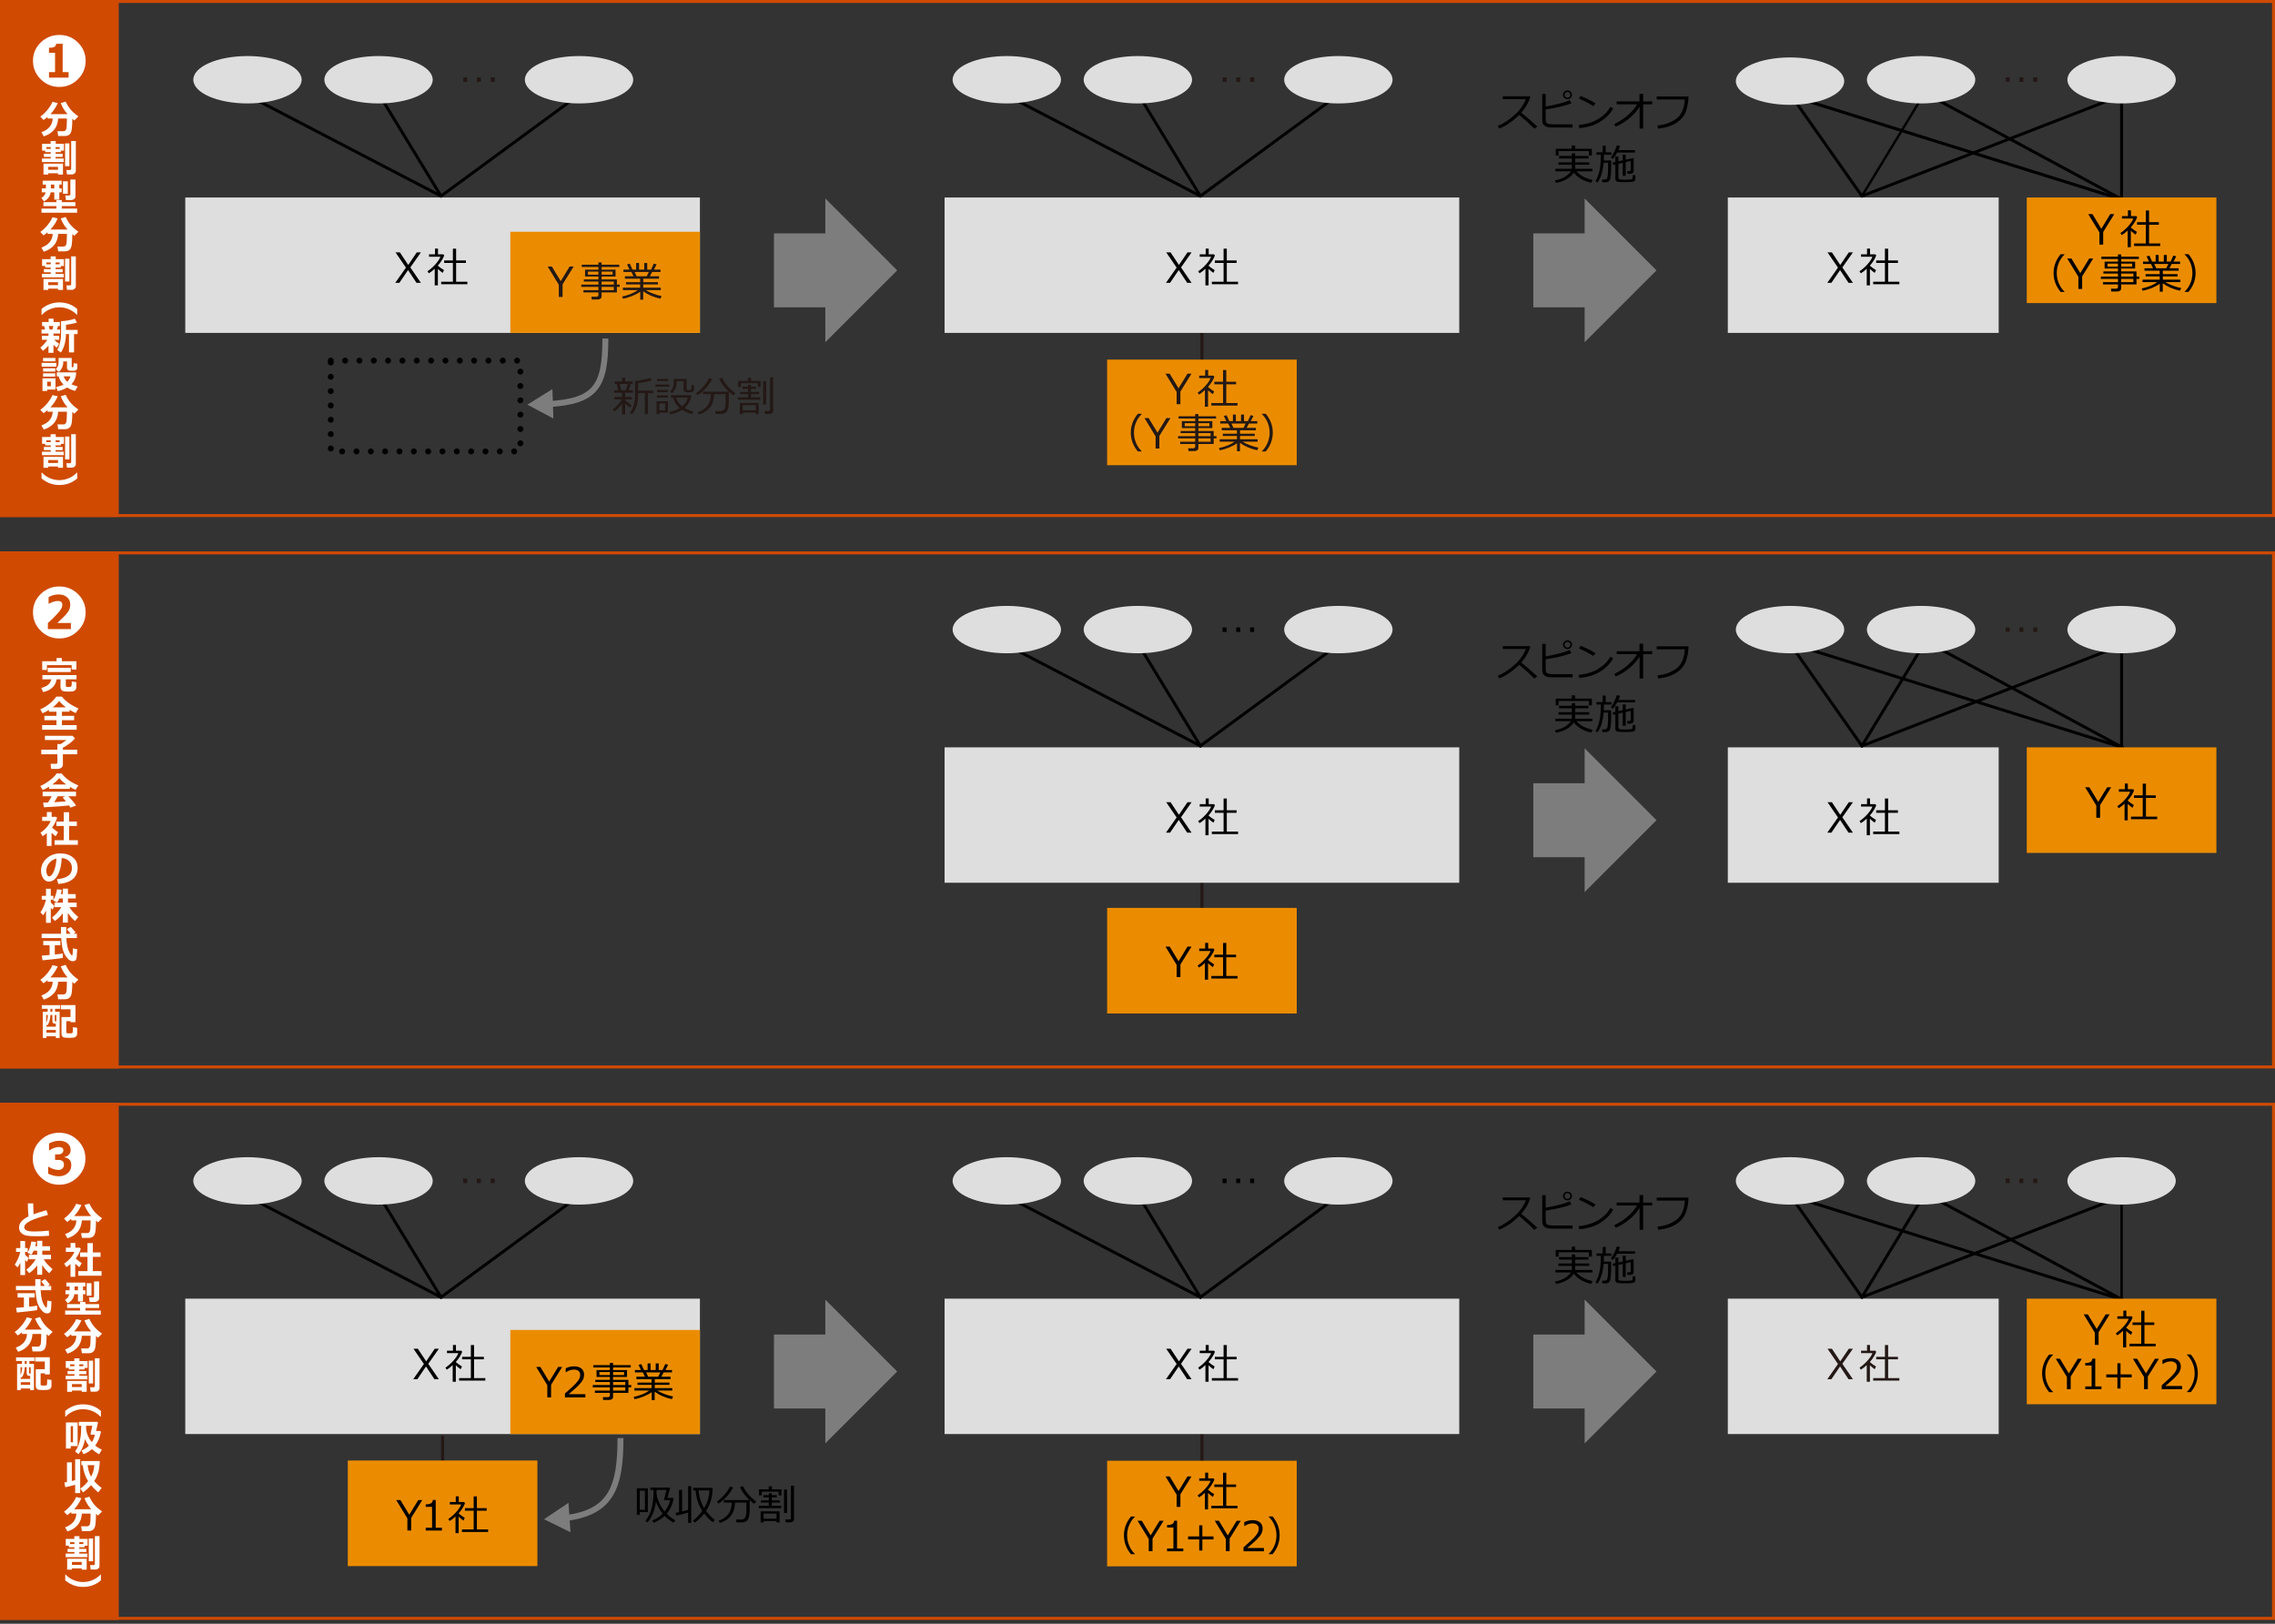 <?xml version="1.0" encoding="UTF-8"?>
<svg id="object" xmlns="http://www.w3.org/2000/svg" viewBox="0 0 769 548.993">
  <rect x="0" y="0" width="769" height="548.993" fill="#333333" stroke="none"/>
  <defs>
    <style>
      .cls-1 {
        stroke-width: 25px;
      }

      .cls-1, .cls-2, .cls-3, .cls-4, .cls-5, .cls-6 {
        fill: none;
      }

      .cls-1, .cls-2, .cls-4, .cls-5, .cls-6 {
        stroke-miterlimit: 10;
      }

      .cls-1, .cls-3 {
        stroke: #7d7d7d;
      }

      .cls-7 {
        fill: #000;
      }

      .cls-7, .cls-8, .cls-9, .cls-10, .cls-11, .cls-12, .cls-13 {
        stroke-width: 0px;
      }

      .cls-8 {
        fill: #7d7d7d;
      }

      .cls-2, .cls-5, .cls-6 {
        stroke: #000;
        stroke-linecap: round;
      }

      .cls-3, .cls-6 {
        stroke-width: 2px;
      }

      .cls-9 {
        fill: #231815;
      }

      .cls-10 {
        fill: #dedede;
      }

      .cls-4 {
        stroke: #231815;
      }

      .cls-11 {
        fill: #fff;
      }

      .cls-5 {
        stroke-width: .807px;
      }

      .cls-12 {
        fill: #eb8c00;
      }

      .cls-13 {
        fill: #d04a02;
      }

      .cls-6 {
        stroke-dasharray: 0 0 0 4.845;
      }
    </style>
  </defs>
  <line class="cls-4" x1="406.276" y1="477.252" x2="406.276" y2="510.303"/>
  <rect class="cls-12" x="374.23" y="493.875" width="64.091" height="35.698"/>
  <g>
    <path class="cls-7" d="M402.748,499.167l-3.746,6.036v4.266h-1.271v-4.129l-3.767-6.173h1.415l2.994,4.949,3.015-4.949h1.36Z"/>
    <path class="cls-7" d="M407.282,510.337v-5.626c-.665.615-1.331,1.128-1.996,1.538l-.458-.684c.962-.647,1.857-1.434,2.687-2.358s1.39-1.777,1.682-2.557h-3.842v-.827h2.017v-1.928h1.012v1.928h1.784l.328.369c-.433,1.153-1.15,2.299-2.153,3.438v.055c.552.497,1.242.989,2.071,1.477l-.444.943c-.579-.415-1.121-.861-1.627-1.34v5.571h-1.06ZM409.456,509.947v-.854h3.965v-6.344h-2.953v-.854h2.953v-3.972h1.087v3.972h3.315v.854h-3.315v6.344h3.801v.854h-8.853Z"/>
    <path class="cls-7" d="M383.646,525.46h-1.347c-1.586-1.905-2.379-4.028-2.379-6.371,0-2.324.793-4.445,2.379-6.364h1.347v.068c-.748.692-1.356,1.538-1.825,2.536-.556,1.185-.834,2.438-.834,3.76,0,1.331.278,2.591.834,3.78.469.998,1.078,1.844,1.825,2.536v.055Z"/>
    <path class="cls-7" d="M393.319,514.167l-3.746,6.036v4.266h-1.271v-4.129l-3.767-6.173h1.415l2.994,4.949,3.015-4.949h1.36Z"/>
    <path class="cls-7" d="M399.979,524.469h-5.482v-.943h2.146v-7.082h-2.146v-.834c.839-.005,1.438-.124,1.798-.359.36-.234.562-.606.608-1.117h.971v9.393h2.105v.943Z"/>
    <path class="cls-7" d="M410.187,520.47h-3.767v3.767h-1.053v-3.767h-3.767v-1.012h3.767v-3.767h1.053v3.767h3.767v1.012Z"/>
    <path class="cls-7" d="M419.393,514.167l-3.746,6.036v4.266h-1.271v-4.129l-3.767-6.173h1.415l2.994,4.949,3.015-4.949h1.36Z"/>
    <path class="cls-7" d="M427.231,524.469h-6.891v-1.333c.729-.629,1.549-1.36,2.457-2.194.91-.834,1.585-1.567,2.027-2.201s.663-1.267.663-1.9c0-.561-.186-.998-.558-1.312-.371-.314-.876-.472-1.514-.472-.935,0-1.853.296-2.755.889h-.068v-1.333c.921-.438,1.873-.656,2.857-.656,1.039,0,1.857.252,2.454.756.597.503.896,1.19.896,2.061,0,.465-.076.909-.229,1.333-.152.424-.391.836-.714,1.237s-.711.827-1.162,1.278-1.488,1.367-3.11,2.748h5.646v1.101Z"/>
    <path class="cls-7" d="M432.543,519.082c0,2.343-.793,4.466-2.379,6.371h-1.34v-.055c.747-.692,1.355-1.538,1.825-2.536.556-1.189.834-2.449.834-3.78,0-1.321-.278-2.575-.834-3.76-.47-.998-1.078-1.844-1.825-2.536v-.075h1.34c1.586,1.919,2.379,4.042,2.379,6.371Z"/>
  </g>
  <line class="cls-4" x1="406.276" y1="290.858" x2="406.276" y2="323.909"/>
  <rect class="cls-12" x="374.236" y="306.954" width="64.091" height="35.698"/>
  <g>
    <path class="cls-7" d="M402.753,320.048l-3.746,6.036v4.266h-1.271v-4.129l-3.767-6.173h1.415l2.994,4.949,3.015-4.949h1.36Z"/>
    <path class="cls-7" d="M407.287,331.218v-5.626c-.665.615-1.331,1.128-1.996,1.538l-.458-.684c.962-.647,1.857-1.433,2.687-2.358s1.39-1.777,1.682-2.557h-3.842v-.827h2.017v-1.928h1.012v1.928h1.784l.328.369c-.433,1.153-1.15,2.299-2.153,3.438v.055c.552.497,1.242.989,2.071,1.477l-.444.943c-.579-.415-1.121-.861-1.627-1.34v5.571h-1.06ZM409.461,330.828v-.854h3.965v-6.344h-2.953v-.854h2.953v-3.972h1.087v3.972h3.315v.854h-3.315v6.344h3.801v.854h-8.853Z"/>
  </g>
  <line class="cls-4" x1="406.276" y1="104.959" x2="406.276" y2="138.01"/>
  <rect class="cls-12" x="374.23" y="121.582" width="64.091" height="35.698"/>
  <g>
    <path class="cls-9" d="M402.748,126.347l-3.746,6.036v4.266h-1.271v-4.129l-3.767-6.173h1.415l2.994,4.949,3.015-4.949h1.36Z"/>
    <path class="cls-9" d="M407.282,137.517v-5.626c-.665.615-1.331,1.128-1.996,1.538l-.458-.684c.962-.647,1.857-1.433,2.687-2.358s1.39-1.777,1.682-2.557h-3.842v-.827h2.017v-1.928h1.012v1.928h1.784l.328.369c-.433,1.153-1.15,2.299-2.153,3.438v.055c.552.497,1.242.989,2.071,1.477l-.444.943c-.579-.415-1.121-.861-1.627-1.34v5.571h-1.06ZM409.456,137.127v-.854h3.965v-6.344h-2.953v-.854h2.953v-3.972h1.087v3.972h3.315v.854h-3.315v6.344h3.801v.854h-8.853Z"/>
    <path class="cls-9" d="M385.964,152.64h-1.347c-1.586-1.905-2.379-4.029-2.379-6.371,0-2.324.793-4.446,2.379-6.364h1.347v.068c-.748.693-1.356,1.538-1.825,2.536-.556,1.185-.834,2.438-.834,3.76,0,1.331.278,2.591.834,3.78.469.998,1.078,1.843,1.825,2.536v.055Z"/>
    <path class="cls-9" d="M395.637,141.347l-3.746,6.036v4.266h-1.271v-4.129l-3.767-6.173h1.415l2.994,4.949,3.015-4.949h1.36Z"/>
    <path class="cls-9" d="M398.931,150.104v-.759h5.072v-1.114h-5.783v-.772h5.783v-1.025h-4.929v-.718h4.929v-.984h-4.512v-2.324h4.512v-.902h-5.626v-.772h5.626v-.752h1.08v.752h5.975v.772h-5.975v.902h4.717v2.324h-4.717v.984h5.175v1.743h.943v.772h-.943v1.873h-5.175v1.354c0,.319-.127.573-.379.762-.254.189-.569.284-.947.284h-2.023l-.116-.943h1.729c.183,0,.337-.052.465-.157s.191-.23.191-.376v-.923h-5.072ZM404.003,143.077h-3.541v1.025h3.541v-1.025ZM408.802,143.077h-3.719v1.025h3.719v-1.025ZM409.212,147.458v-1.025h-4.129v1.025h4.129ZM405.083,149.345h4.129v-1.114h-4.129v1.114Z"/>
    <path class="cls-9" d="M412.309,152.23l-.273-.745c2.229-.488,3.983-1.206,5.264-2.153h-5.018v-.82h5.824v-1.107h-4.771v-.759h4.771v-1.176h-5.141v-.813h2.898l-.697-1.456h-2.7v-.813h2.044l-.827-1.743.943-.253.902,1.996h1.224v-2.229h.998v2.229h1.743v-2.229h1.012v2.229h1.299l.916-2.023.971.253-.923,1.771h2.235v.813h-2.844l-.779,1.456h3.124v.813h-5.339v1.176h4.97v.759h-4.97v1.107h5.927v.82h-5.086c.638.406,1.471.802,2.498,1.189,1.028.387,1.986.661,2.875.82l-.444.889c-2.297-.506-4.229-1.344-5.797-2.516v2.857h-1.005v-2.721c-.651.506-1.529.985-2.632,1.439s-2.167.767-3.192.94ZM416.253,143.2l.69,1.456h3.397l.697-1.456h-4.785Z"/>
    <path class="cls-9" d="M430.226,146.262c0,2.342-.793,4.466-2.379,6.371h-1.34v-.055c.747-.693,1.355-1.538,1.825-2.536.556-1.189.834-2.45.834-3.78,0-1.322-.278-2.575-.834-3.76-.47-.998-1.078-1.843-1.825-2.536v-.075h1.34c1.586,1.918,2.379,4.042,2.379,6.371Z"/>
  </g>
  <rect class="cls-10" x="62.626" y="66.775" width="173.962" height="45.779"/>
  <rect class="cls-10" x="319.295" y="66.775" width="173.962" height="45.779"/>
  <rect class="cls-10" x="584.04" y="66.775" width="91.559" height="45.779"/>
  <rect class="cls-10" x="62.626" y="439.068" width="173.962" height="45.779"/>
  <rect class="cls-10" x="319.295" y="439.068" width="173.962" height="45.779"/>
  <rect class="cls-10" x="584.04" y="439.068" width="91.559" height="45.779"/>
  <rect class="cls-10" x="319.295" y="252.674" width="173.962" height="45.779"/>
  <rect class="cls-10" x="584.04" y="252.674" width="91.559" height="45.779"/>
  <line class="cls-2" x1="717.142" y1="32.177" x2="717.142" y2="77.472"/>
  <line class="cls-2" x1="717.142" y1="214.737" x2="717.142" y2="260.598"/>
  <line class="cls-5" x1="717.142" y1="403.359" x2="717.142" y2="451.585"/>
  <rect class="cls-13" width="40.132" height="174.806"/>
  <line class="cls-2" x1="84.194" y1="32.502" x2="149.079" y2="66.29"/>
  <ellipse class="cls-10" cx="83.654" cy="26.961" rx="18.312" ry="8.011"/>
  <line class="cls-2" x1="128.495" y1="32.502" x2="149.079" y2="66.29"/>
  <ellipse class="cls-10" cx="127.956" cy="26.961" rx="18.312" ry="8.011"/>
  <line class="cls-2" x1="195.11" y1="32.502" x2="149.079" y2="66.29"/>
  <ellipse class="cls-10" cx="195.727" cy="26.961" rx="18.312" ry="8.011"/>
  <line class="cls-2" x1="340.863" y1="32.502" x2="405.749" y2="66.29"/>
  <ellipse class="cls-10" cx="340.324" cy="26.961" rx="18.312" ry="8.011"/>
  <line class="cls-2" x1="385.165" y1="32.502" x2="405.749" y2="66.29"/>
  <ellipse class="cls-10" cx="384.625" cy="26.961" rx="18.312" ry="8.011"/>
  <line class="cls-2" x1="451.78" y1="32.502" x2="405.749" y2="66.29"/>
  <ellipse class="cls-10" cx="452.397" cy="26.961" rx="18.312" ry="8.011"/>
  <line class="cls-2" x1="605.608" y1="32.502" x2="629.368" y2="66.29"/>
  <line class="cls-5" x1="605.608" y1="32.502" x2="717.444" y2="67.513"/>
  <line class="cls-2" x1="605.608" y1="32.502" x2="717.444" y2="67.513"/>
  <line class="cls-2" x1="652.573" y1="32.502" x2="717.444" y2="67.513"/>
  <line class="cls-2" x1="605.608" y1="217.699" x2="717.444" y2="252.71"/>
  <line class="cls-2" x1="652.573" y1="217.699" x2="717.444" y2="252.71"/>
  <line class="cls-2" x1="605.608" y1="404.444" x2="717.444" y2="439.455"/>
  <line class="cls-2" x1="652.573" y1="404.444" x2="717.444" y2="439.455"/>
  <ellipse class="cls-10" cx="605.069" cy="27.431" rx="18.312" ry="8.011"/>
  <line class="cls-5" x1="649.91" y1="32.502" x2="629.368" y2="66.29"/>
  <ellipse class="cls-10" cx="649.371" cy="26.961" rx="18.312" ry="8.011"/>
  <line class="cls-2" x1="716.525" y1="32.502" x2="629.368" y2="66.29"/>
  <ellipse class="cls-10" cx="717.142" cy="26.961" rx="18.312" ry="8.011"/>
  <line class="cls-2" x1="84.194" y1="404.796" x2="149.079" y2="438.583"/>
  <ellipse class="cls-10" cx="83.654" cy="399.254" rx="18.312" ry="8.011"/>
  <line class="cls-2" x1="128.495" y1="404.796" x2="149.079" y2="438.583"/>
  <ellipse class="cls-10" cx="127.956" cy="399.254" rx="18.312" ry="8.011"/>
  <line class="cls-2" x1="195.11" y1="404.796" x2="149.079" y2="438.583"/>
  <ellipse class="cls-10" cx="195.727" cy="399.254" rx="18.312" ry="8.011"/>
  <line class="cls-2" x1="340.863" y1="404.796" x2="405.749" y2="438.583"/>
  <ellipse class="cls-10" cx="340.324" cy="399.254" rx="18.312" ry="8.011"/>
  <line class="cls-2" x1="385.165" y1="404.796" x2="405.749" y2="438.583"/>
  <ellipse class="cls-10" cx="384.625" cy="399.254" rx="18.312" ry="8.011"/>
  <line class="cls-2" x1="451.78" y1="404.796" x2="405.749" y2="438.583"/>
  <ellipse class="cls-10" cx="452.397" cy="399.254" rx="18.312" ry="8.011"/>
  <line class="cls-2" x1="605.608" y1="404.796" x2="629.368" y2="438.583"/>
  <ellipse class="cls-10" cx="605.069" cy="399.254" rx="18.312" ry="8.011"/>
  <line class="cls-2" x1="649.91" y1="404.796" x2="629.368" y2="438.583"/>
  <ellipse class="cls-10" cx="649.371" cy="399.254" rx="18.312" ry="8.011"/>
  <line class="cls-2" x1="716.525" y1="404.796" x2="629.368" y2="438.583"/>
  <ellipse class="cls-10" cx="717.142" cy="399.254" rx="18.312" ry="8.011"/>
  <line class="cls-2" x1="340.863" y1="218.402" x2="405.749" y2="252.189"/>
  <ellipse class="cls-10" cx="340.324" cy="212.86" rx="18.312" ry="8.011"/>
  <line class="cls-2" x1="385.165" y1="218.402" x2="405.749" y2="252.189"/>
  <ellipse class="cls-10" cx="384.625" cy="212.86" rx="18.312" ry="8.011"/>
  <line class="cls-2" x1="451.78" y1="218.402" x2="405.749" y2="252.189"/>
  <ellipse class="cls-10" cx="452.397" cy="212.86" rx="18.312" ry="8.011"/>
  <line class="cls-2" x1="605.608" y1="218.402" x2="629.368" y2="252.189"/>
  <ellipse class="cls-10" cx="605.069" cy="212.86" rx="18.312" ry="8.011"/>
  <line class="cls-2" x1="649.91" y1="218.402" x2="629.368" y2="252.189"/>
  <ellipse class="cls-10" cx="649.371" cy="212.86" rx="18.312" ry="8.011"/>
  <line class="cls-2" x1="716.525" y1="218.402" x2="629.368" y2="252.189"/>
  <ellipse class="cls-10" cx="717.142" cy="212.86" rx="18.312" ry="8.011"/>
  <path class="cls-13" d="M768,1.001v172.805H1.001V1.001h766.999M769,0H0v174.806h769V0h0Z"/>
  <rect class="cls-13" y="186.427" width="40.132" height="174.806"/>
  <path class="cls-13" d="M768,187.427v172.805H1.001v-172.805h766.999M769,186.427H0v174.806h769v-174.806h0Z"/>
  <rect class="cls-13" y="372.854" width="40.132" height="174.806"/>
  <path class="cls-13" d="M768,373.854v172.805H1.001v-172.805h766.999M769,372.854H0v174.806h769v-174.806h0Z"/>
  <rect class="cls-12" x="172.496" y="449.649" width="64.091" height="35.198"/>
  <line class="cls-4" x1="149.607" y1="485.405" x2="149.607" y2="510.303"/>
  <rect class="cls-12" x="117.561" y="493.792" width="64.091" height="35.698"/>
  <g>
    <path class="cls-7" d="M142.727,507.173l-3.746,6.036v4.266h-1.271v-4.129l-3.767-6.173h1.415l2.994,4.949,3.015-4.949h1.36Z"/>
    <path class="cls-7" d="M149.387,517.475h-5.482v-.943h2.146v-7.082h-2.146v-.834c.838-.005,1.438-.124,1.798-.359.36-.234.563-.606.608-1.117h.971v9.393h2.105v.943Z"/>
    <path class="cls-7" d="M153.974,518.343v-5.626c-.666.615-1.331,1.128-1.996,1.538l-.458-.684c.961-.647,1.857-1.434,2.687-2.358s1.39-1.777,1.682-2.557h-3.842v-.827h2.017v-1.928h1.012v1.928h1.784l.328.369c-.433,1.153-1.151,2.299-2.153,3.438v.055c.551.497,1.242.989,2.071,1.477l-.444.943c-.579-.415-1.121-.861-1.627-1.34v5.571h-1.06ZM156.148,517.953v-.854h3.965v-6.344h-2.953v-.854h2.953v-3.972h1.087v3.972h3.315v.854h-3.315v6.344h3.801v.854h-8.853Z"/>
  </g>
  <rect class="cls-6" x="111.809" y="121.921" width="64.091" height="30.698"/>
  <g>
    <line class="cls-1" x1="518.29" y1="91.408" x2="538.901" y2="91.408"/>
    <polygon class="cls-8" points="535.643 67.109 535.643 115.705 559.932 91.41 535.643 67.109"/>
  </g>
  <g>
    <path class="cls-7" d="M142.275,85.323l-3.575,5.093,3.568,5.209h-1.483l-2.857-4.313-2.933,4.313h-1.388l3.609-5.147-3.527-5.154h1.477l2.823,4.259,2.892-4.259h1.395Z"/>
    <path class="cls-7" d="M146.95,96.493v-5.626c-.666.615-1.331,1.128-1.996,1.538l-.458-.684c.961-.647,1.857-1.433,2.687-2.358s1.39-1.777,1.682-2.557h-3.842v-.827h2.017v-1.928h1.012v1.928h1.784l.328.369c-.433,1.153-1.151,2.299-2.153,3.438v.055c.551.497,1.242.989,2.071,1.477l-.444.943c-.579-.415-1.121-.861-1.627-1.34v5.571h-1.06ZM149.124,96.103v-.854h3.965v-6.344h-2.953v-.854h2.953v-3.972h1.087v3.972h3.315v.854h-3.315v6.344h3.801v.854h-8.853Z"/>
  </g>
  <g>
    <path class="cls-9" d="M207.686,139.086l-.506-.629c.474-.36,1.022-.886,1.644-1.579s1.079-1.312,1.371-1.859h-2.509v-.8h2.57v-1.429h-2.714v-.841h1.47l-.54-2.112h-.718v-.861h2.557v-1.285h1.025v1.285h2.502v.861h-.649l-.704,2.112h1.47v.841h-2.632v1.429h2.256v.8h-2.256v.239c.551.588,1.26,1.165,2.126,1.729l-.499.813c-.679-.52-1.221-.989-1.627-1.408v3.739h-1.066v-3.603c-.916,1.199-1.773,2.051-2.57,2.557ZM209.477,129.837l.513,2.112h1.593l.574-2.112h-2.68ZM217.967,139.989v-7.096h-2.256v.67c0,2.725-.686,4.895-2.058,6.508l-.718-.554c.542-.661.966-1.508,1.271-2.543s.458-2.124.458-3.268v-4.86c2.279-.31,3.988-.666,5.127-1.066l.54.813c-1.221.374-2.762.684-4.621.93v2.536h5.038v.834h-1.729v7.096h-1.053Z"/>
    <path class="cls-9" d="M221.559,130.76v-.772h4.696v.772h-4.696ZM222.871,139.483v.513h-.943v-4.341h3.883v3.828h-2.939ZM222.071,128.846v-.745h3.78v.745h-3.78ZM222.085,132.599v-.772h3.685v.772h-3.685ZM222.085,134.445v-.759h3.685v.759h-3.685ZM224.826,136.4h-1.955v2.311h1.955v-2.311ZM231.382,137.917c.789.474,1.798.891,3.028,1.251l-.533.875c-1.258-.355-2.368-.857-3.329-1.504-1.221.779-2.547,1.294-3.979,1.545l-.287-.772c1.358-.287,2.52-.741,3.486-1.36-1.153-.984-1.905-2.153-2.256-3.507h-.704v-.827h6.843c-.119,1.732-.875,3.165-2.27,4.3ZM231.067,128.887h-2.331v.355c0,1.586-.538,2.814-1.613,3.685l-.595-.581c.797-.715,1.196-1.739,1.196-3.069v-1.148h4.382v3.247c0,.301.148.467.444.499h.602c.15,0,.269-.039.355-.116s.143-.195.167-.352.051-.573.079-1.248l.841.103.007,1.032c0,.333-.016.553-.048.66s-.092.211-.181.311-.197.18-.325.239-.327.102-.598.126-.507.038-.708.038c-.278,0-.547-.016-.807-.048s-.469-.134-.629-.308-.239-.38-.239-.622v-2.803ZM230.575,137.357c1.039-.861,1.666-1.832,1.88-2.912h-3.917c.283,1.08.961,2.051,2.037,2.912Z"/>
    <path class="cls-9" d="M235.859,133.59l-.588-.67c.866-.579,1.729-1.357,2.587-2.334s1.459-1.886,1.801-2.724l1.08.273c-1.094,2.183-2.721,4.001-4.881,5.455ZM236.276,140.098l-.417-.711c1.449-.469,2.542-1.199,3.278-2.188s1.127-2.306,1.172-3.951h-2.693v-.827h8.702c-1.458-1.354-2.536-2.816-3.233-4.389l1.012-.301c.984,2.033,2.484,3.753,4.498,5.161l-.8.779c-.515-.406-.991-.809-1.429-1.21v3.172c0,.866-.062,1.588-.185,2.167s-.28.999-.472,1.261-.421.461-.69.598-.549.221-.841.253-.864.048-1.716.048h-.547l-.171-.957h1.798c.52,0,.938-.208,1.254-.622s.475-1.326.475-2.734v-2.399h-3.855c-.091,2-.598,3.541-1.521,4.621s-2.129,1.823-3.62,2.229Z"/>
    <path class="cls-9" d="M249.446,135.149v-.8h3.397v-1.101h-2.666v-.725h2.666v-1.046h-1.887v-.725h1.887v-.643h1.012v.643h1.675v.725h-1.675v1.046h2.762v.725h-2.762v1.101h3.158v.8h-7.567ZM256.145,130.822v-1.258h-5.688v1.244h-.943v-2.03h3.302v-1.039h1.073v1.039h3.213v2.044h-.957ZM255.441,139.49h-4.382v.499h-.984v-3.767h6.385v3.767h-1.019v-.499ZM251.059,138.704h4.382v-1.729h-4.382v1.729ZM257.97,136.762v-7.909h1.012v7.909h-1.012ZM260.212,139.948h-1.627l-.185-.971h1.34c.374,0,.561-.171.561-.513v-10.883h1.053v11.279c0,.305-.122.563-.366.772s-.502.314-.776.314Z"/>
  </g>
  <rect class="cls-12" x="172.496" y="78.356" width="64.091" height="34.198"/>
  <g>
    <path class="cls-9" d="M193.908,90.105l-3.746,6.036v4.266h-1.271v-4.129l-3.767-6.173h1.415l2.994,4.949,3.015-4.949h1.36Z"/>
    <path class="cls-9" d="M197.202,98.862v-.759h5.072v-1.114h-5.783v-.772h5.783v-1.025h-4.929v-.718h4.929v-.984h-4.512v-2.324h4.512v-.902h-5.626v-.772h5.626v-.752h1.08v.752h5.975v.772h-5.975v.902h4.717v2.324h-4.717v.984h5.175v1.743h.943v.772h-.943v1.873h-5.175v1.354c0,.319-.126.573-.379.762s-.568.284-.947.284h-2.023l-.116-.943h1.729c.182,0,.337-.052.465-.157s.191-.23.191-.376v-.923h-5.072ZM202.274,91.835h-3.541v1.025h3.541v-1.025ZM207.073,91.835h-3.719v1.025h3.719v-1.025ZM207.483,96.217v-1.025h-4.129v1.025h4.129ZM203.354,98.104h4.129v-1.114h-4.129v1.114Z"/>
    <path class="cls-9" d="M210.58,100.988l-.273-.745c2.229-.488,3.983-1.206,5.264-2.153h-5.018v-.82h5.824v-1.107h-4.771v-.759h4.771v-1.176h-5.141v-.813h2.898l-.697-1.456h-2.7v-.813h2.044l-.827-1.743.943-.253.902,1.996h1.224v-2.229h.998v2.229h1.743v-2.229h1.012v2.229h1.299l.916-2.023.971.253-.923,1.771h2.235v.813h-2.844l-.779,1.456h3.124v.813h-5.339v1.176h4.97v.759h-4.97v1.107h5.927v.82h-5.086c.638.406,1.471.802,2.499,1.189s1.986.661,2.875.82l-.444.889c-2.297-.506-4.229-1.344-5.797-2.516v2.857h-1.005v-2.721c-.652.506-1.529.985-2.632,1.439s-2.167.767-3.192.94ZM214.524,91.958l.69,1.456h3.397l.697-1.456h-4.785Z"/>
  </g>
  <g>
    <path class="cls-11" d="M28.943,20.555c0,2.435-.873,4.517-2.617,6.245s-3.838,2.593-6.279,2.593-4.535-.864-6.279-2.593-2.617-3.81-2.617-6.245.873-4.492,2.617-6.191,3.844-2.549,6.299-2.549,4.54.85,6.274,2.549,2.603,3.763,2.603,6.191ZM23.181,26.258v-1.885h-2.002v-9.561h-2.197c-.072.566-.329.944-.771,1.133-.319.137-.869.205-1.65.205v1.699h2.041v6.523h-2.041v1.885h6.621Z"/>
    <path class="cls-11" d="M19.672,40.072c-.114,1.617-.604,2.917-1.47,3.901-.865.983-2.002,1.693-3.412,2.129l-.793-1.403c2.438-.859,3.709-2.401,3.815-4.627h-1.739v-.559c-.444.389-.899.745-1.365,1.066l-1.079-1.162c.939-.652,1.796-1.475,2.571-2.469s1.282-1.83,1.523-2.507l1.796.425c-.665,1.464-1.492,2.708-2.482,3.732h5.795c-.995-1.087-1.76-2.336-2.298-3.745l1.663-.501c.533,1.138,1.131,2.08,1.793,2.825.663.745,1.495,1.471,2.498,2.177l-1.365,1.377-.679-.584c0,1.325-.054,2.449-.162,3.374-.107.925-.363,1.566-.765,1.924-.402.357-.92.536-1.555.536h-2.285l-.26-1.625h2.012c.419,0,.72-.186.905-.559.184-.373.276-1.433.276-3.18v-.546h-2.939Z"/>
    <path class="cls-11" d="M21.545,54.786h-7.357v-1.193h2.964v-.546h-2.323v-1.066h2.323v-.533h-1.873v-.521h-1.054v-2.304h2.888v-.933h1.727v.933h2.761v2.317h-1.041v.508h-1.771v.533h2.393v1.066h-2.393v.546h2.755v1.193ZM19.609,58.582h-3.301v.444h-1.612v-3.707h6.595v3.707h-1.682v-.444ZM17.152,50.343v-.616h-1.492v.616h1.492ZM16.308,57.401h3.301v-.99h-3.301v.99ZM18.79,49.727v.616h1.377v-.616h-1.377ZM23.462,56.189h-1.46v-7.719h1.46v7.719ZM25.633,57.776c0,.338-.133.624-.4.857s-.571.349-.914.349h-1.676l-.209-1.504h1.155c.313,0,.47-.131.47-.394v-9.395h1.574v10.086Z"/>
    <path class="cls-11" d="M17.121,65.019c-.182,1.333-.929,2.359-2.241,3.079l-.895-1.181c.77-.427,1.246-1.06,1.428-1.898h-1.289v-1.327h1.403v-1.289h-1.104v-1.314h6.424v1.314h-.793v1.289h.806v1.327h-.806v2.469h-1.701v-2.469h-1.231ZM26.071,71.918h-12.048v-1.39h5.04v-.844h-4.38v-1.327h4.38v-.717h1.822v.717h4.602v1.327h-4.602v.844h5.186v1.39ZM17.203,63.692h1.149v-1.289h-1.149v1.289ZM22.916,65.514h-1.625v-4.215h1.625v4.215ZM25.512,66.396c0,.373-.159.675-.476.908s-.675.349-1.073.349h-1.676l-.222-1.555h1.314c.093,0,.184-.037.273-.111.089-.074.133-.156.133-.245v-5.053h1.727v5.707Z"/>
    <path class="cls-11" d="M19.672,79.072c-.114,1.617-.604,2.917-1.47,3.901-.865.983-2.002,1.693-3.412,2.129l-.793-1.403c2.438-.859,3.709-2.401,3.815-4.627h-1.739v-.559c-.444.389-.899.745-1.365,1.066l-1.079-1.162c.939-.652,1.796-1.475,2.571-2.469s1.282-1.83,1.523-2.507l1.796.425c-.665,1.464-1.492,2.708-2.482,3.732h5.795c-.995-1.087-1.76-2.336-2.298-3.745l1.663-.501c.533,1.138,1.131,2.08,1.793,2.825.663.745,1.495,1.471,2.498,2.177l-1.365,1.377-.679-.584c0,1.325-.054,2.449-.162,3.374-.107.925-.363,1.566-.765,1.924-.402.357-.92.536-1.555.536h-2.285l-.26-1.625h2.012c.419,0,.72-.186.905-.559.184-.373.276-1.433.276-3.18v-.546h-2.939Z"/>
    <path class="cls-11" d="M21.545,93.786h-7.357v-1.193h2.964v-.546h-2.323v-1.066h2.323v-.533h-1.873v-.521h-1.054v-2.304h2.888v-.933h1.727v.933h2.761v2.317h-1.041v.508h-1.771v.533h2.393v1.066h-2.393v.546h2.755v1.193ZM19.609,97.582h-3.301v.444h-1.612v-3.707h6.595v3.707h-1.682v-.444ZM17.152,89.343v-.616h-1.492v.616h1.492ZM16.308,96.401h3.301v-.99h-3.301v.99ZM18.79,88.727v.616h1.377v-.616h-1.377ZM23.462,95.189h-1.46v-7.719h1.46v7.719ZM25.633,96.776c0,.338-.133.624-.4.857s-.571.349-.914.349h-1.676l-.209-1.504h1.155c.313,0,.47-.131.47-.394v-9.395h1.574v10.086Z"/>
    <path class="cls-11" d="M26.103,106.424h-.14c-.643-.703-1.437-1.278-2.38-1.727-1.117-.533-2.29-.8-3.517-.8-1.236,0-2.41.267-3.523.8-.927.444-1.714,1.02-2.361,1.727h-.14v-1.955c1.752-1.481,3.76-2.222,6.024-2.222,2.349,0,4.361.741,6.037,2.222v1.955Z"/>
    <path class="cls-11" d="M16.384,116.866c-.605.711-1.233,1.295-1.885,1.752l-.857-1.117c.343-.246.743-.62,1.2-1.124s.842-1.005,1.155-1.504h-1.834v-1.352h2.222v-.755h-2.361v-1.352h1.193l-.305-1.181h-.686v-1.365h2.215v-1.136h1.676v1.136h2.12v1.365h-.622l-.394,1.181h1.079v1.352h-2.222v.755h1.936v1.352h-1.701c.55.546,1.109.997,1.676,1.352l-.793,1.339c-.453-.36-.825-.692-1.117-.997v2.723h-1.695v-2.425ZM16.499,110.233l.286,1.181h.914l.336-1.181h-1.536ZM25.03,119.139h-1.714v-6.189h-1.009c-.059,2.59-.641,4.674-1.746,6.252l-1.225-.927c.33-.491.629-1.224.898-2.2.269-.975.403-2.216.403-3.723v-3.745c1.803-.123,3.358-.404,4.666-.844l.705,1.32c-.605.203-1.836.446-3.694.73v1.714h3.917v1.422h-1.2v6.189Z"/>
    <path class="cls-11" d="M19.063,123.957h-4.989v-1.27h4.989v1.27ZM18.765,131.707h-2.818v.47h-1.587v-4.266h4.405v3.796ZM18.727,122.154h-4.183v-1.13h4.183v1.13ZM18.663,125.626h-4.107v-1.111h4.107v1.111ZM18.663,127.327h-4.107v-1.117h4.107v1.117ZM17.19,130.59v-1.549h-1.244v1.549h1.244ZM26.147,122.96v1.39c0,.224-.066.419-.2.584-.133.165-.29.279-.47.343-.18.063-.504.095-.974.095-.322,0-.628-.014-.92-.042-.292-.027-.521-.128-.688-.301-.167-.173-.251-.379-.251-.616v-2.209h-1.263v.298c0,.605-.134,1.207-.403,1.806-.269.599-.634,1.071-1.095,1.418l-1.041-.857c.279-.292.51-.629.692-1.013.182-.383.273-.904.273-1.564v-1.27h4.431v2.933c0,.131.053.197.159.197h.209c.063,0,.113-.014.149-.042.036-.027.059-.063.067-.107.008-.045.02-.186.035-.422.015-.237.022-.497.022-.781l1.27.159ZM25.747,125.88c-.021,1.591-.554,2.939-1.6,4.043.427.203,1.134.455,2.12.755l-.895,1.485c-1.045-.3-1.938-.686-2.679-1.155-1.02.626-2.078,1.033-3.174,1.219l-.597-1.352c1.028-.224,1.877-.514,2.545-.87-.83-.817-1.371-1.735-1.625-2.755h-.635v-1.371h6.538ZM22.751,129.079c.521-.55.874-1.16,1.06-1.828h-2.298c.237.69.649,1.299,1.238,1.828Z"/>
    <path class="cls-11" d="M19.672,139.197c-.114,1.617-.604,2.917-1.47,3.901-.865.983-2.002,1.693-3.412,2.129l-.793-1.403c2.438-.859,3.709-2.401,3.815-4.627h-1.739v-.559c-.444.389-.899.745-1.365,1.066l-1.079-1.162c.939-.652,1.796-1.475,2.571-2.469s1.282-1.83,1.523-2.507l1.796.425c-.665,1.464-1.492,2.708-2.482,3.732h5.795c-.995-1.087-1.76-2.336-2.298-3.745l1.663-.501c.533,1.138,1.131,2.08,1.793,2.825.663.745,1.495,1.471,2.498,2.177l-1.365,1.377-.679-.584c0,1.325-.054,2.449-.162,3.374-.107.925-.363,1.566-.765,1.924-.402.357-.92.536-1.555.536h-2.285l-.26-1.625h2.012c.419,0,.72-.186.905-.559.184-.373.276-1.433.276-3.18v-.546h-2.939Z"/>
    <path class="cls-11" d="M21.545,153.911h-7.357v-1.193h2.964v-.546h-2.323v-1.066h2.323v-.533h-1.873v-.521h-1.054v-2.304h2.888v-.933h1.727v.933h2.761v2.317h-1.041v.508h-1.771v.533h2.393v1.066h-2.393v.546h2.755v1.193ZM19.609,157.707h-3.301v.444h-1.612v-3.707h6.595v3.707h-1.682v-.444ZM17.152,149.468v-.616h-1.492v.616h1.492ZM16.308,156.526h3.301v-.99h-3.301v.99ZM18.79,148.852v.616h1.377v-.616h-1.377ZM23.462,155.314h-1.46v-7.719h1.46v7.719ZM25.633,156.901c0,.338-.133.624-.4.857s-.571.349-.914.349h-1.676l-.209-1.504h1.155c.313,0,.47-.131.47-.394v-9.395h1.574v10.086Z"/>
    <path class="cls-11" d="M26.103,161.757c-1.676,1.481-3.688,2.222-6.037,2.222-2.264,0-4.272-.741-6.024-2.222v-1.955h.14c.647.707,1.435,1.282,2.361,1.727,1.113.533,2.287.8,3.523.8,1.227,0,2.399-.267,3.517-.8.944-.449,1.737-1.024,2.38-1.727h.14v1.955Z"/>
  </g>
  <g>
    <path class="cls-11" d="M28.943,207.021c0,2.435-.873,4.517-2.617,6.245s-3.838,2.593-6.279,2.593-4.535-.864-6.279-2.593-2.617-3.81-2.617-6.245.873-4.492,2.617-6.191,3.844-2.549,6.299-2.549,4.54.85,6.274,2.549,2.603,3.763,2.603,6.191ZM23.962,212.685v-2.061h-4.58c.807-.736,1.514-1.41,2.119-2.021.781-.788,1.318-1.429,1.611-1.924.423-.703.635-1.475.635-2.314,0-1.016-.365-1.834-1.094-2.456s-1.693-.933-2.891-.933c-1.139,0-2.252.303-3.34.908v2.178l.244-.02c.287-.189.7-.371,1.24-.547.638-.208,1.198-.312,1.68-.312.983,0,1.475.42,1.475,1.26,0,.501-.15,1.002-.449,1.504-.287.475-.801,1.107-1.543,1.895-.67.703-1.1,1.152-1.289,1.348-.449.443-.98.921-1.592,1.436v2.061h7.773Z"/>
    <path class="cls-11" d="M19.139,229.681c-.364,2.255-1.883,3.694-4.558,4.316l-.628-1.403c1.113-.3,1.919-.691,2.418-1.171.5-.48.825-1.062.978-1.743h-3.015v-1.441h11.527v1.441h-3.612v2.234c0,.084.027.157.083.216s.15.095.286.108.33.019.584.019c.373,0,.622-.032.749-.095s.211-.21.254-.441c.042-.23.063-.671.063-1.323l1.542.235v1.739c0,.271-.069.514-.207.73-.137.216-.323.381-.559.495-.234.114-.525.178-.873.19l-1.041.038c-.588,0-1.066-.023-1.435-.07s-.667-.197-.898-.451c-.231-.254-.346-.582-.346-.984l.006-2.641h-1.32ZM25.823,226.368h-1.6v-1.498h-8.36v1.625h-1.593v-2.933h4.862v-1.079h1.79v1.079h4.9v2.806ZM23.913,227.212h-7.789v-1.428h7.789v1.428Z"/>
    <path class="cls-11" d="M25.918,246.712h-11.68v-1.562h4.85v-1.65h-4.082v-1.479h4.082v-1.39h-2.545v-.609c-.77.482-1.485.857-2.146,1.124l-.781-1.333c.927-.373,1.886-.934,2.879-1.685.992-.751,1.839-1.62,2.542-2.606h1.898c.402.588,1.096,1.259,2.082,2.012s2.156,1.411,3.51,1.974l-.927,1.574c-.635-.254-1.331-.618-2.088-1.092v.641h-2.577v1.39h4.132v1.479h-4.132v1.65h4.983v1.562ZM17.8,239.158h4.5c-.982-.736-1.748-1.46-2.298-2.171-.11.144-.254.317-.432.521s-.35.396-.518.578c-.167.182-.367.368-.6.559s-.451.362-.654.514Z"/>
    <path class="cls-11" d="M21.259,258.557c0,.398-.178.733-.533,1.006-.355.273-.762.41-1.219.41h-2.196l-.209-1.727h1.847c.114,0,.219-.04.314-.121.095-.081.143-.176.143-.286v-2.818h-5.453v-1.562h5.453v-1.898h1.136c.66-.402,1.287-.853,1.879-1.352h-7.23v-1.454l9.331.013.838.882c-1.024,1.189-2.391,2.239-4.101,3.148v.66h4.85v1.562h-4.85v3.536Z"/>
    <path class="cls-11" d="M23.627,266.707h-7.046v-.724c-.783.491-1.494.861-2.133,1.111l-.832-1.352c.91-.364,1.945-.978,3.107-1.841,1.161-.863,1.958-1.661,2.39-2.393h1.72c1.375,1.731,3.261,3.074,5.656,4.031l-.927,1.492c-.601-.237-1.246-.563-1.936-.978v.654ZM23.367,272.318c-2.01.224-4.852.43-8.525.616l-.273-1.562,1.657-.057c.449-.677.865-1.382,1.25-2.114h-3.066v-1.523h11.286v1.523h-2.615c1.079,1.092,1.959,2.137,2.641,3.136l-1.898.711c-.097-.19-.25-.434-.457-.73ZM17.686,265.234h4.71c-.973-.711-1.758-1.435-2.355-2.171-.563.707-1.348,1.43-2.355,2.171ZM18.32,271.22c1.671-.089,3-.18,3.986-.273-.415-.508-.785-.938-1.111-1.289l.844-.457h-2.514c-.373.69-.774,1.363-1.206,2.019Z"/>
    <path class="cls-11" d="M17.425,285.998h-1.6v-4.323c-.444.376-.92.722-1.428,1.035l-.705-1.2c.77-.495,1.461-1.094,2.072-1.796.612-.703,1.07-1.42,1.375-2.152h-2.882v-1.403h1.593v-1.612h1.612v1.612h1.498l.336.349c-.309,1.092-.876,2.19-1.701,3.294.394.368,1.068.895,2.025,1.581l-.806,1.365c-.512-.398-.976-.789-1.39-1.174v4.424ZM26.318,285.623h-7.865v-1.549h3.11v-4.824h-2.488v-1.492h2.488v-3.161h1.815v3.161h2.603v1.492h-2.603v4.824h2.939v1.549Z"/>
    <path class="cls-11" d="M19.717,298.864l-.47-1.587c1.68-.186,2.943-.573,3.79-1.162s1.27-1.466,1.27-2.634c0-.978-.305-1.762-.914-2.352-.609-.591-1.454-.937-2.533-1.038-.089,2.37-.532,4.29-1.33,5.761-.798,1.47-1.802,2.206-3.012,2.206-.787,0-1.424-.372-1.911-1.114-.487-.743-.73-1.592-.73-2.549v-.159c0-1.464.589-2.76,1.768-3.888,1.178-1.127,2.665-1.734,4.459-1.818h.26c1.714,0,3.122.435,4.224,1.305,1.103.869,1.654,2.051,1.654,3.545,0,1.638-.555,2.92-1.667,3.847-1.11.927-2.73,1.473-4.859,1.638ZM19.076,290.276c-.952.224-1.762.724-2.428,1.498-.667.774-1,1.629-1,2.564,0,.482.083.927.248,1.333s.396.609.692.609c.597,0,1.138-.58,1.625-1.739s.774-2.582.863-4.266Z"/>
    <path class="cls-11" d="M15.553,307.859c-.267.542-.582,1.068-.946,1.581l-.952-.952c.398-.554.783-1.258,1.155-2.11.373-.853.614-1.588.724-2.206h-1.422v-1.289h1.441v-2.399h1.612v2.399h.889v1.289h-.889v.946c.195.25.603.628,1.225,1.136l-.584,1.301c-.186-.14-.4-.343-.641-.609v5.065h-1.612v-4.151ZM21.259,308.76c-.855,1.104-1.765,1.976-2.729,2.615l-.946-1.143c.626-.491,1.225-1.06,1.796-1.708s1.024-1.259,1.358-1.834h-2.298v-1.517h2.793v-1.403h-1.168c-.237.563-.501,1.014-.793,1.352l-1.301-.66c.296-.474.568-1.069.815-1.787.248-.717.405-1.382.473-1.996l1.625.14c-.072.529-.169,1.018-.292,1.466h.641v-1.847h1.746v1.847h2.609v1.485h-2.609v1.403h2.939v1.517h-2.457c.284.461.63.94,1.041,1.438.411.497,1.064,1.128,1.961,1.895l-1.124,1.39c-.884-.77-1.684-1.695-2.399-2.774v3.282h-1.682v-3.161Z"/>
    <path class="cls-11" d="M25.995,317.146h-3.561c.042.833.115,1.574.219,2.222.104.647.245,1.22.425,1.717.18.498.385.917.616,1.26.23.343.379.533.447.571s.125.057.171.057c.127,0,.201-.068.222-.203s.065-.849.133-2.139l1.428.298c-.046,1.143-.101,2.008-.162,2.596-.061.588-.202.978-.422,1.168s-.525.286-.914.286c-.376,0-.724-.099-1.041-.295-.317-.197-.704-.596-1.158-1.197-.455-.601-.821-1.339-1.099-2.215-.277-.876-.485-2.251-.625-4.126h-6.589v-1.441h6.525c.004-.216.006-.516.006-.901l-.006-1.39h1.784v2.292h1.485c-.288-.381-.711-.906-1.27-1.574l1.301-.755c.652.673,1.198,1.301,1.638,1.885l-.686.444h1.13v1.441ZM21.247,322.357l-.013,1.498c-.292.084-1.325.229-3.098.432s-3.023.332-3.751.387l-.273-1.587c.529-.025,1.414-.093,2.653-.203v-3.282h-2.146v-1.454h5.795v1.454h-1.885v3.11c1.43-.152,2.336-.271,2.717-.355Z"/>
    <path class="cls-11" d="M19.672,331.929c-.114,1.617-.604,2.917-1.47,3.901-.865.983-2.002,1.693-3.412,2.129l-.793-1.403c2.438-.859,3.709-2.401,3.815-4.627h-1.739v-.559c-.444.389-.899.745-1.365,1.066l-1.079-1.162c.939-.652,1.796-1.475,2.571-2.469s1.282-1.83,1.523-2.507l1.796.425c-.665,1.464-1.492,2.708-2.482,3.732h5.795c-.995-1.087-1.76-2.336-2.298-3.745l1.663-.501c.533,1.138,1.131,2.08,1.793,2.825.663.745,1.495,1.471,2.498,2.177l-1.365,1.377-.679-.584c0,1.325-.054,2.449-.162,3.374-.107.925-.363,1.566-.765,1.924-.402.357-.92.536-1.555.536h-2.285l-.26-1.625h2.012c.419,0,.72-.186.905-.559.184-.373.276-1.433.276-3.18v-.546h-2.939Z"/>
    <path class="cls-11" d="M18.612,341.063v.99h1.542v8.868h-1.282v-.559h-3.174v.559h-1.238v-8.868h1.65v-.99h-1.987v-1.219h6.189v1.219h-1.701ZM15.61,345.818c.322-.656.514-1.542.578-2.66h-.578v2.66ZM18.873,346.084h-.444c-.195,0-.365-.074-.511-.222-.146-.148-.219-.338-.219-.571v-2.133h-.66c-.068,1.617-.419,2.782-1.054,3.498l-.286-.171v.641h3.174v-1.041ZM18.873,348.23h-3.174v.895h3.174v-.895ZM17.698,342.054v-.99h-.647v.99h.647ZM18.517,343.158v1.86c0,.208.123.311.368.311h.165v-2.171h-.533ZM26.083,349.506c0,.347-.114.641-.343.882s-.535.386-.92.435c-.385.048-.865.073-1.441.073-.334,0-.687-.014-1.057-.042-.371-.027-.618-.058-.743-.092-.125-.034-.25-.104-.377-.213-.127-.107-.229-.25-.305-.425-.076-.176-.114-.378-.114-.606v-5.668h3.041v-2.615h-3.275v-1.428h4.964v5.795h-1.65v-.362h-1.454v3.771c0,.14.053.235.159.286s.394.076.863.076c.233,0,.443-.006.632-.019.188-.013.315-.051.381-.114.065-.063.105-.132.12-.206.015-.074.032-.295.051-.664.02-.368.029-.736.029-1.104l1.441.222v2.019Z"/>
  </g>
  <g>
    <path class="cls-11" d="M28.875,391.712c0,2.435-.873,4.517-2.617,6.245s-3.838,2.593-6.279,2.593-4.535-.864-6.279-2.593-2.617-3.81-2.617-6.245.873-4.492,2.617-6.191,3.844-2.549,6.299-2.549,4.54.85,6.274,2.549,2.603,3.763,2.603,6.191ZM24.099,393.929c0-1.537-.788-2.422-2.363-2.656v-.117c.612-.065,1.113-.299,1.504-.703.423-.443.635-1.009.635-1.699,0-.977-.42-1.764-1.26-2.363-.658-.469-1.543-.703-2.656-.703-1.126,0-2.252.303-3.379.908v2.275h.273c.293-.26.742-.501,1.348-.723.638-.234,1.205-.352,1.699-.352.423,0,.794.091,1.113.273.267.156.4.436.4.84,0,.43-.161.768-.483,1.016s-.753.371-1.294.371h-1.016v1.875h1.152c1.23,0,1.846.527,1.846,1.582,0,.56-.179,1.006-.537,1.338-.332.306-.758.459-1.279.459-.541,0-1.128-.103-1.763-.308s-1.122-.441-1.46-.708h-.303v2.275c1.237.586,2.425.879,3.564.879,1.25,0,2.272-.35,3.066-1.05s1.191-1.603,1.191-2.71Z"/>
    <path class="cls-11" d="M27.679,412.621c-.114,1.617-.604,2.917-1.47,3.901-.865.983-2.002,1.693-3.412,2.129l-.793-1.403c2.438-.859,3.709-2.401,3.815-4.627h-1.739v-.559c-.444.389-.899.745-1.365,1.066l-1.079-1.162c.939-.652,1.796-1.475,2.571-2.469s1.282-1.83,1.523-2.507l1.796.425c-.665,1.464-1.492,2.708-2.482,3.732h5.795c-.995-1.087-1.76-2.336-2.298-3.745l1.663-.501c.533,1.138,1.131,2.08,1.793,2.825.663.745,1.495,1.471,2.498,2.177l-1.365,1.377-.679-.584c0,1.325-.054,2.449-.162,3.374-.107.925-.363,1.566-.765,1.924-.402.357-.92.536-1.555.536h-2.285l-.26-1.625h2.012c.419,0,.72-.186.905-.559.184-.373.276-1.433.276-3.18v-.546h-2.939Z"/>
    <path class="cls-11" d="M25.432,431.689h-1.6v-4.322c-.444.376-.92.721-1.428,1.034l-.705-1.2c.77-.494,1.461-1.094,2.072-1.796.612-.702,1.07-1.42,1.375-2.151h-2.882v-1.403h1.593v-1.612h1.612v1.612h1.498l.336.349c-.309,1.092-.876,2.19-1.701,3.295.394.368,1.068.895,2.025,1.58l-.806,1.365c-.512-.398-.976-.789-1.39-1.174v4.424ZM34.325,431.314h-7.865v-1.549h3.11v-4.824h-2.488v-1.491h2.488v-3.161h1.815v3.161h2.603v1.491h-2.603v4.824h2.939v1.549Z"/>
    <path class="cls-11" d="M25.127,437.568c-.182,1.332-.929,2.359-2.241,3.078l-.895-1.181c.77-.427,1.246-1.06,1.428-1.897h-1.289v-1.327h1.403v-1.288h-1.104v-1.314h6.424v1.314h-.793v1.288h.806v1.327h-.806v2.469h-1.701v-2.469h-1.231ZM34.078,444.468h-12.048v-1.39h5.04v-.845h-4.38v-1.327h4.38v-.717h1.822v.717h4.602v1.327h-4.602v.845h5.186v1.39ZM25.21,436.241h1.149v-1.288h-1.149v1.288ZM30.923,438.062h-1.625v-4.215h1.625v4.215ZM33.519,438.945c0,.373-.159.675-.476.908-.317.232-.675.349-1.073.349h-1.676l-.222-1.556h1.314c.093,0,.184-.037.273-.11.089-.074.133-.155.133-.245v-5.053h1.727v5.707Z"/>
    <path class="cls-11" d="M27.679,451.621c-.114,1.617-.604,2.917-1.47,3.901-.865.983-2.002,1.693-3.412,2.13l-.793-1.403c2.438-.859,3.709-2.401,3.815-4.628h-1.739v-.559c-.444.39-.899.745-1.365,1.066l-1.079-1.161c.939-.651,1.796-1.475,2.571-2.47.774-.994,1.282-1.83,1.523-2.507l1.796.425c-.665,1.465-1.492,2.709-2.482,3.732h5.795c-.995-1.087-1.76-2.336-2.298-3.744l1.663-.502c.533,1.139,1.131,2.08,1.793,2.824.663.745,1.495,1.471,2.498,2.178l-1.365,1.377-.679-.584c0,1.325-.054,2.449-.162,3.374-.107.925-.363,1.566-.765,1.924s-.92.536-1.555.536h-2.285l-.26-1.625h2.012c.419,0,.72-.187.905-.559.184-.372.276-1.433.276-3.18v-.547h-2.939Z"/>
    <path class="cls-11" d="M29.552,466.336h-7.357v-1.193h2.964v-.547h-2.323v-1.066h2.323v-.533h-1.873v-.52h-1.054v-2.305h2.888v-.934h1.727v.934h2.761v2.316h-1.041v.508h-1.771v.533h2.393v1.066h-2.393v.547h2.755v1.193ZM27.616,470.131h-3.301v.445h-1.612v-3.707h6.595v3.707h-1.682v-.445ZM25.159,461.893v-.616h-1.492v.616h1.492ZM24.315,468.951h3.301v-.99h-3.301v.99ZM26.797,461.276v.616h1.377v-.616h-1.377ZM31.469,467.738h-1.46v-7.719h1.46v7.719ZM33.64,469.325c0,.339-.133.624-.4.856-.267.233-.571.35-.914.35h-1.676l-.209-1.504h1.155c.313,0,.47-.132.47-.395v-9.395h1.574v10.087Z"/>
    <path class="cls-11" d="M34.109,478.974h-.14c-.643-.702-1.437-1.278-2.38-1.727-1.117-.533-2.29-.8-3.517-.8-1.236,0-2.41.267-3.523.8-.927.444-1.714,1.02-2.361,1.727h-.14v-1.955c1.752-1.481,3.76-2.222,6.024-2.222,2.349,0,4.361.74,6.037,2.222v1.955Z"/>
    <path class="cls-11" d="M26.238,488.914h-2.336v.832h-1.612v-8.824h3.948v7.992ZM24.677,487.619v-5.453h-.774v5.453h.774ZM28.752,486.572c-.376,2.031-1.111,3.726-2.203,5.084l-1.155-.908c.415-.596.767-1.258,1.057-1.983.29-.726.527-1.567.711-2.526.185-.958.281-2.354.289-4.186h-.819v-1.34h6.278l.222.223-.654,2.869h1.39l.235.305c-.338,1.828-.978,3.372-1.917,4.633.55.475,1.293.936,2.228,1.385l-.92,1.574c-1.062-.635-1.877-1.222-2.444-1.759-.812.771-1.767,1.342-2.863,1.714l-.622-1.27c.948-.385,1.767-.91,2.457-1.574-.508-.669-.931-1.416-1.27-2.24ZM29.107,482.053l-.013.806c0,.199.058.596.174,1.19.117.595.335,1.205.657,1.831s.69,1.202,1.104,1.727c.465-.724.823-1.57,1.073-2.539h-1.314l-.197-.222.616-2.793h-2.101Z"/>
    <path class="cls-11" d="M25.407,502.003c-1.079.321-2.188.593-3.326.812l-.324-1.6c.284-.042.578-.091.882-.146v-6.652h1.638v6.303c.432-.102.808-.194,1.13-.279v-7.09h1.701v11.463h-1.701v-2.812ZM33.716,493.961c-.017,1.383-.169,2.609-.457,3.678s-.757,2.103-1.409,3.102c.643.782,1.481,1.557,2.514,2.322l-1.168,1.518c-.952-.829-1.758-1.645-2.418-2.443-.711.824-1.617,1.635-2.717,2.431l-.914-1.288c.927-.631,1.805-1.467,2.634-2.508-.995-1.565-1.598-3.368-1.809-5.408h-.495l.013-1.402h6.227ZM30.764,499.261c.698-1.261,1.066-2.561,1.104-3.897h-2.26c.114.783.221,1.36.32,1.732.1.373.218.74.355,1.102.138.362.297.717.479,1.063Z"/>
    <path class="cls-11" d="M27.679,511.746c-.114,1.617-.604,2.917-1.47,3.901-.865.983-2.002,1.693-3.412,2.13l-.793-1.403c2.438-.859,3.709-2.401,3.815-4.628h-1.739v-.559c-.444.39-.899.745-1.365,1.066l-1.079-1.161c.939-.651,1.796-1.475,2.571-2.47.774-.994,1.282-1.83,1.523-2.507l1.796.425c-.665,1.465-1.492,2.709-2.482,3.732h5.795c-.995-1.087-1.76-2.336-2.298-3.744l1.663-.502c.533,1.139,1.131,2.08,1.793,2.824.663.745,1.495,1.471,2.498,2.178l-1.365,1.377-.679-.584c0,1.325-.054,2.449-.162,3.374-.107.925-.363,1.566-.765,1.924s-.92.536-1.555.536h-2.285l-.26-1.625h2.012c.419,0,.72-.187.905-.559.184-.372.276-1.433.276-3.18v-.547h-2.939Z"/>
    <path class="cls-11" d="M29.552,526.461h-7.357v-1.193h2.964v-.547h-2.323v-1.066h2.323v-.533h-1.873v-.52h-1.054v-2.305h2.888v-.934h1.727v.934h2.761v2.316h-1.041v.508h-1.771v.533h2.393v1.066h-2.393v.547h2.755v1.193ZM27.616,530.256h-3.301v.445h-1.612v-3.707h6.595v3.707h-1.682v-.445ZM25.159,522.018v-.616h-1.492v.616h1.492ZM24.315,529.076h3.301v-.99h-3.301v.99ZM26.797,521.401v.616h1.377v-.616h-1.377ZM31.469,527.863h-1.46v-7.719h1.46v7.719ZM33.64,529.45c0,.339-.133.624-.4.856-.267.233-.571.35-.914.35h-1.676l-.209-1.504h1.155c.313,0,.47-.132.47-.395v-9.395h1.574v10.087Z"/>
    <path class="cls-11" d="M34.109,534.306c-1.676,1.481-3.688,2.222-6.037,2.222-2.264,0-4.272-.74-6.024-2.222v-1.955h.14c.647.707,1.435,1.282,2.361,1.727,1.113.533,2.287.8,3.523.8,1.227,0,2.399-.267,3.517-.8.944-.448,1.737-1.024,2.38-1.727h.14v1.955Z"/>
    <path class="cls-11" d="M16.584,417.8c-1.337.114-2.624.171-3.859.171-1.786,0-2.983-.062-3.593-.184-.838-.165-1.496-.481-1.974-.949-.478-.467-.717-1.084-.717-1.85,0-1.452,1.062-2.691,3.187-3.72-.135-1.46-.208-2.933-.216-4.418h1.847l-.006.571v.19c0,.939.03,1.915.089,2.926.978-.368,2.427-.825,4.348-1.371l.533,1.587c-2.59.673-4.573,1.347-5.951,2.021-1.377.675-2.066,1.398-2.066,2.168,0,.939,1.035,1.409,3.104,1.409h.59c1.333,0,2.869-.091,4.608-.273l.076,1.72Z"/>
    <path class="cls-11" d="M6.872,426.935c-.267.542-.582,1.068-.946,1.581l-.952-.953c.398-.554.783-1.258,1.155-2.109.373-.854.614-1.589.724-2.207h-1.422v-1.288h1.441v-2.399h1.612v2.399h.889v1.288h-.889v.946c.195.249.603.628,1.225,1.136l-.584,1.302c-.186-.14-.4-.343-.641-.609v5.065h-1.612v-4.151ZM12.579,427.836c-.855,1.104-1.765,1.977-2.729,2.615l-.946-1.143c.626-.49,1.225-1.061,1.796-1.707.571-.648,1.024-1.26,1.358-1.835h-2.298v-1.517h2.793v-1.403h-1.168c-.237.563-.501,1.014-.793,1.353l-1.301-.66c.296-.475.568-1.07.815-1.788.248-.717.405-1.382.473-1.996l1.625.14c-.072.529-.169,1.018-.292,1.466h.641v-1.847h1.746v1.847h2.609v1.485h-2.609v1.403h2.939v1.517h-2.457c.284.462.63.94,1.041,1.438.411.496,1.064,1.128,1.961,1.895l-1.124,1.39c-.884-.771-1.684-1.694-2.399-2.774v3.282h-1.682v-3.161Z"/>
    <path class="cls-11" d="M17.314,436.221h-3.561c.042.834.115,1.574.219,2.222.104.647.245,1.22.425,1.717.18.497.385.917.616,1.261.23.342.379.533.447.57.068.039.125.058.171.058.127,0,.201-.067.222-.203s.065-.849.133-2.14l1.428.299c-.046,1.143-.101,2.008-.162,2.596-.061.589-.202.979-.422,1.168-.22.191-.525.286-.914.286-.376,0-.724-.099-1.041-.295-.317-.197-.704-.596-1.158-1.196-.455-.602-.821-1.34-1.099-2.216-.277-.876-.485-2.251-.625-4.126h-6.589v-1.441h6.525c.004-.215.006-.516.006-.9l-.006-1.391h1.784v2.291h1.485c-.288-.381-.711-.905-1.27-1.574l1.301-.755c.652.673,1.198,1.302,1.638,1.886l-.686.443h1.13v1.441ZM12.566,441.432l-.013,1.498c-.292.085-1.325.229-3.098.432s-3.023.333-3.751.388l-.273-1.587c.529-.025,1.414-.094,2.653-.203v-3.281h-2.146v-1.454h5.795v1.454h-1.885v3.109c1.43-.152,2.336-.271,2.717-.355Z"/>
    <path class="cls-11" d="M10.992,451.005c-.114,1.617-.604,2.917-1.47,3.901-.865.983-2.002,1.693-3.412,2.13l-.793-1.403c2.438-.859,3.709-2.401,3.815-4.628h-1.739v-.559c-.444.39-.899.745-1.365,1.066l-1.079-1.161c.939-.651,1.796-1.475,2.571-2.47.774-.994,1.282-1.83,1.523-2.507l1.796.425c-.665,1.465-1.492,2.709-2.482,3.732h5.795c-.995-1.087-1.76-2.336-2.298-3.744l1.663-.502c.533,1.139,1.131,2.08,1.793,2.824.663.745,1.495,1.471,2.498,2.178l-1.365,1.377-.679-.584c0,1.325-.054,2.449-.162,3.374-.107.925-.363,1.566-.765,1.924s-.92.536-1.555.536h-2.285l-.26-1.625h2.012c.419,0,.72-.187.905-.559.184-.372.276-1.433.276-3.18v-.547h-2.939Z"/>
    <path class="cls-11" d="M9.932,460.14v.99h1.542v8.867h-1.282v-.559h-3.174v.559h-1.238v-8.867h1.65v-.99h-1.987v-1.219h6.189v1.219h-1.701ZM6.929,464.894c.322-.655.514-1.542.578-2.659h-.578v2.659ZM10.192,465.161h-.444c-.195,0-.365-.074-.511-.223-.146-.148-.219-.339-.219-.571v-2.133h-.66c-.068,1.616-.419,2.782-1.054,3.497l-.286-.171v.642h3.174v-1.041ZM10.192,467.306h-3.174v.896h3.174v-.896ZM9.018,461.13v-.99h-.647v.99h.647ZM9.836,462.234v1.86c0,.207.123.311.368.311h.165v-2.171h-.533ZM17.403,468.582c0,.347-.114.642-.343.882-.229.242-.535.387-.92.436s-.865.072-1.441.072c-.334,0-.687-.014-1.057-.041-.371-.027-.618-.058-.743-.092-.125-.034-.25-.104-.377-.213-.127-.107-.229-.249-.305-.425s-.114-.378-.114-.606v-5.668h3.041v-2.615h-3.275v-1.429h4.964v5.796h-1.65v-.362h-1.454v3.771c0,.14.053.234.159.285s.394.076.863.076c.233,0,.443-.006.632-.019.188-.013.315-.051.381-.114.065-.063.105-.132.12-.206.015-.074.032-.296.051-.663.02-.369.029-.736.029-1.105l1.441.223v2.019Z"/>
  </g>
  <path class="cls-9" d="M157.936,27.678h-1.354v-1.524h1.354v1.524ZM162.543,27.678h-1.354v-1.524h1.354v1.524ZM167.246,27.678h-1.354v-1.524h1.354v1.524Z"/>
  <g>
    <path class="cls-3" d="M204.632,114.452c0,16.26-3.274,21.224-19.194,22.175"/>
    <polygon class="cls-8" points="186.729 131.545 178.262 136.811 187.056 141.512 186.729 131.545"/>
  </g>
  <g>
    <path class="cls-7" d="M519.633,42.766l-.971.752c-1.249-1.285-2.955-2.839-5.12-4.662-2.265,2.178-4.519,3.714-6.761,4.607l-.52-.868c1.878-.766,3.747-1.979,5.608-3.64,1.862-1.661,3.167-3.476,3.914-5.445h-7.8v-.95h9.03l.28.253c-.638,1.932-1.661,3.696-3.069,5.291,1.395,1.089,3.197,2.643,5.407,4.662Z"/>
    <path class="cls-7" d="M531.562,43.101h-7.027c-.52,0-.978-.047-1.374-.14s-.73-.235-1.001-.424c-.271-.189-.481-.435-.629-.738-.148-.303-.223-.799-.223-1.487v-8.538h1.162v4.259c3.869-.715,6.581-1.436,8.135-2.16l.574,1.025c-.943.406-2.268.808-3.972,1.207s-3.283.694-4.737.885v3.227c0,.497.054.866.16,1.107.107.242.347.42.719.537.371.116.869.174,1.493.174h6.72v1.066ZM528.329,32.061c0-.41.151-.754.454-1.032.304-.278.655-.417,1.057-.417.446,0,.812.145,1.098.434.284.29.427.625.427,1.008,0,.438-.152.794-.458,1.07s-.651.414-1.039.414c-.446,0-.814-.147-1.104-.441-.29-.294-.435-.639-.435-1.036ZM530.831,32.054c0-.26-.099-.485-.298-.677-.197-.191-.429-.287-.693-.287-.255,0-.483.097-.684.291s-.301.423-.301.687.1.493.297.687c.199.194.428.291.688.291.269,0,.501-.093.697-.28s.294-.424.294-.711Z"/>
    <path class="cls-7" d="M545.301,36.689c-.766,1.335-1.759,2.489-2.98,3.462s-2.491,1.698-3.812,2.174c-1.318.476-2.872.81-4.658,1.001l-.239-1.053c1.485-.15,2.816-.423,3.992-.817s2.173-.871,2.991-1.429c.817-.558,1.507-1.112,2.067-1.661s1.128-1.305,1.702-2.266l.937.588ZM539.34,34.953l-.772.896c-1.627-1.002-3.249-1.848-4.867-2.536l.588-.854c1.704.638,3.389,1.47,5.052,2.495Z"/>
    <path class="cls-7" d="M554.226,36.081c-.87,1.413-2.042,2.727-3.514,3.941s-2.994,2.143-4.566,2.786l-.52-.854c1.636-.761,3.146-1.733,4.532-2.916s2.452-2.437,3.199-3.763h-6.891v-.991h7.731v-2.536h1.23v2.536h3.049v.991h-3.049v8.23h-1.203v-7.424Z"/>
    <path class="cls-7" d="M570.745,32.615c0,1.654-.282,3.297-.848,4.929s-1.654,2.967-3.268,4.006-3.648,1.682-6.104,1.928l-.28-1.032c2.42-.228,4.521-.972,6.303-2.232s2.771-3.458,2.967-6.593h-9.509v-1.005h10.739Z"/>
    <path class="cls-7" d="M531.307,57.075v-1.374h-4.525v-.813h4.525v-1.312h-4.3v-.848h4.3v-.896h1.128v.896h4.498v.848h-4.498v1.312h4.765v.813h-4.765v1.374h5.852v.841h-5.407c1.157,1.395,2.976,2.37,5.455,2.926l-.472.93c-1.176-.209-2.309-.636-3.397-1.278s-1.916-1.363-2.481-2.16c-.524.857-1.319,1.595-2.386,2.215s-2.283,1.046-3.65,1.278l-.342-.827c1.54-.305,2.761-.772,3.66-1.401.9-.629,1.485-1.189,1.754-1.682h-5.271v-.841h5.558ZM537.076,52.57v-1.483h-10.227v1.483h-.971v-2.27h5.428v-1.114h1.101v1.114h5.681v2.27h-1.012Z"/>
    <path class="cls-7" d="M542.063,55.017c-.282,2.99-.986,5.223-2.112,6.699l-.629-.52c.52-.766.949-1.848,1.288-3.247.34-1.399.512-3.281.517-5.646h-1.49v-.813h2.105v-2.215h1.025v2.215h1.941v.813h-2.543c0,.729-.016,1.381-.048,1.955h2.488c0,1.586-.005,2.67-.014,3.254s-.055,1.229-.137,1.938-.183,1.175-.301,1.398-.295.407-.529.55c-.235.144-.508.215-.817.215h-1.169l-.116-.916h.827c.351,0,.609-.093.775-.28.167-.187.284-.613.353-1.278s.103-1.955.103-3.869v-.253h-1.518ZM546.65,51.579c-.405.729-.873,1.442-1.401,2.14l-.766-.485c.351-.433.743-1.081,1.176-1.945s.725-1.583.875-2.157l1.087.205c-.101.287-.285.761-.554,1.422h5.612v.82h-6.029ZM546.021,55.605l-.752.171-.13-.813.882-.198v-1.873h1.032v1.641l1.47-.321v-1.935h.998v1.709l2.427-.54.26.157v4.156c0,.305-.095.546-.283.721-.189.175-.439.263-.749.263h-1.08l-.089-.868h.67c.364,0,.547-.167.547-.499v-2.946l-1.702.383v4.648h-.998v-4.423l-1.47.335v4.642c0,.219.069.387.209.506.139.119.493.187,1.062.205s.916.027,1.039.027c.679,0,1.24-.021,1.686-.065.443-.043.7-.181.769-.414s.103-.604.103-1.114l.868.096v1.217c0,.387-.165.671-.495.851-.331.18-1.337.27-3.019.27-1.531,0-2.456-.079-2.775-.236s-.479-.478-.479-.96v-4.792Z"/>
  </g>
  <path class="cls-9" d="M414.626,27.678h-1.354v-1.524h1.354v1.524ZM419.233,27.678h-1.354v-1.524h1.354v1.524ZM423.937,27.678h-1.354v-1.524h1.354v1.524Z"/>
  <g>
    <path class="cls-7" d="M626.331,85.323l-3.575,5.093,3.568,5.209h-1.483l-2.857-4.313-2.933,4.313h-1.388l3.609-5.147-3.527-5.154h1.477l2.823,4.259,2.892-4.259h1.395Z"/>
    <path class="cls-7" d="M631.006,96.493v-5.626c-.665.615-1.331,1.128-1.996,1.538l-.458-.684c.962-.647,1.857-1.433,2.687-2.358s1.39-1.777,1.682-2.557h-3.842v-.827h2.017v-1.928h1.012v1.928h1.784l.328.369c-.433,1.153-1.15,2.299-2.153,3.438v.055c.552.497,1.242.989,2.071,1.477l-.444.943c-.579-.415-1.121-.861-1.627-1.34v5.571h-1.06ZM633.18,96.103v-.854h3.965v-6.344h-2.953v-.854h2.953v-3.972h1.087v3.972h3.315v.854h-3.315v6.344h3.801v.854h-8.853Z"/>
  </g>
  <rect class="cls-12" x="685.097" y="66.775" width="64.091" height="35.698"/>
  <g>
    <path class="cls-7" d="M714.668,72.398l-3.746,6.036v4.266h-1.271v-4.129l-3.767-6.173h1.415l2.994,4.949,3.015-4.949h1.36Z"/>
    <path class="cls-7" d="M719.202,83.568v-5.626c-.665.615-1.331,1.128-1.996,1.538l-.458-.684c.962-.647,1.857-1.433,2.687-2.358s1.39-1.777,1.682-2.557h-3.842v-.827h2.017v-1.928h1.012v1.928h1.784l.328.369c-.433,1.153-1.15,2.299-2.153,3.438v.055c.552.497,1.242.989,2.071,1.477l-.444.943c-.579-.415-1.121-.861-1.627-1.34v5.571h-1.06ZM721.376,83.178v-.854h3.965v-6.344h-2.953v-.854h2.953v-3.972h1.087v3.972h3.315v.854h-3.315v6.344h3.801v.854h-8.853Z"/>
    <path class="cls-7" d="M697.884,98.691h-1.347c-1.586-1.905-2.379-4.029-2.379-6.371,0-2.324.793-4.446,2.379-6.364h1.347v.068c-.747.693-1.355,1.538-1.825,2.536-.556,1.185-.834,2.438-.834,3.76,0,1.331.278,2.591.834,3.78.47.998,1.078,1.843,1.825,2.536v.055Z"/>
    <path class="cls-7" d="M707.557,87.398l-3.746,6.036v4.266h-1.271v-4.129l-3.767-6.173h1.415l2.994,4.949,3.015-4.949h1.36Z"/>
    <path class="cls-7" d="M710.851,96.155v-.759h5.072v-1.114h-5.783v-.772h5.783v-1.025h-4.929v-.718h4.929v-.984h-4.512v-2.324h4.512v-.902h-5.626v-.772h5.626v-.752h1.08v.752h5.975v.772h-5.975v.902h4.717v2.324h-4.717v.984h5.175v1.743h.943v.772h-.943v1.873h-5.175v1.354c0,.319-.127.573-.379.762-.254.189-.569.284-.947.284h-2.023l-.116-.943h1.729c.183,0,.337-.052.465-.157s.191-.23.191-.376v-.923h-5.072ZM715.923,89.127h-3.541v1.025h3.541v-1.025ZM720.722,89.127h-3.719v1.025h3.719v-1.025ZM721.132,93.509v-1.025h-4.129v1.025h4.129ZM717.003,95.396h4.129v-1.114h-4.129v1.114Z"/>
    <path class="cls-7" d="M724.229,98.281l-.273-.745c2.229-.488,3.983-1.206,5.264-2.153h-5.018v-.82h5.824v-1.107h-4.771v-.759h4.771v-1.176h-5.141v-.813h2.898l-.697-1.456h-2.7v-.813h2.044l-.827-1.743.943-.253.902,1.996h1.224v-2.229h.998v2.229h1.743v-2.229h1.012v2.229h1.299l.916-2.023.971.253-.923,1.771h2.235v.813h-2.844l-.779,1.456h3.124v.813h-5.339v1.176h4.97v.759h-4.97v1.107h5.927v.82h-5.086c.638.406,1.471.802,2.498,1.189,1.028.387,1.986.661,2.875.82l-.444.889c-2.297-.506-4.229-1.344-5.797-2.516v2.857h-1.005v-2.721c-.651.506-1.529.985-2.632,1.439s-2.167.767-3.192.94ZM728.173,89.25l.69,1.456h3.397l.697-1.456h-4.785Z"/>
    <path class="cls-7" d="M742.146,92.313c0,2.342-.793,4.466-2.379,6.371h-1.34v-.055c.747-.693,1.355-1.538,1.825-2.536.556-1.189.834-2.45.834-3.78,0-1.322-.278-2.575-.834-3.76-.47-.998-1.078-1.843-1.825-2.536v-.075h1.34c1.586,1.918,2.379,4.042,2.379,6.371Z"/>
  </g>
  <path class="cls-9" d="M679.34,27.678h-1.354v-1.524h1.354v1.524ZM683.947,27.678h-1.354v-1.524h1.354v1.524ZM688.65,27.678h-1.354v-1.524h1.354v1.524Z"/>
  <g>
    <path class="cls-7" d="M402.787,85.323l-3.575,5.093,3.568,5.209h-1.483l-2.857-4.313-2.933,4.313h-1.388l3.609-5.147-3.527-5.154h1.477l2.823,4.259,2.892-4.259h1.395Z"/>
    <path class="cls-7" d="M407.462,96.493v-5.626c-.665.615-1.331,1.128-1.996,1.538l-.458-.684c.962-.647,1.857-1.433,2.687-2.358s1.39-1.777,1.682-2.557h-3.842v-.827h2.017v-1.928h1.012v1.928h1.784l.328.369c-.433,1.153-1.15,2.299-2.153,3.438v.055c.552.497,1.242.989,2.071,1.477l-.444.943c-.579-.415-1.121-.861-1.627-1.34v5.571h-1.06ZM409.636,96.103v-.854h3.965v-6.344h-2.953v-.854h2.953v-3.972h1.087v3.972h3.315v.854h-3.315v6.344h3.801v.854h-8.853Z"/>
  </g>
  <g>
    <line class="cls-1" x1="518.29" y1="463.701" x2="538.901" y2="463.701"/>
    <polygon class="cls-8" points="535.643 439.402 535.643 487.998 559.932 463.703 535.643 439.402"/>
  </g>
  <g>
    <line class="cls-1" x1="261.621" y1="91.408" x2="282.231" y2="91.408"/>
    <polygon class="cls-8" points="278.973 67.109 278.973 115.705 303.262 91.41 278.973 67.109"/>
  </g>
  <g>
    <line class="cls-1" x1="261.621" y1="463.701" x2="282.231" y2="463.701"/>
    <polygon class="cls-8" points="278.973 439.402 278.973 487.998 303.262 463.703 278.973 439.402"/>
  </g>
  <g>
    <path class="cls-7" d="M216.259,511.236v.943h-.984v-8.982h3.712v8.039h-2.728ZM218.002,503.983h-1.743v6.467h1.743v-6.467ZM218.857,514.723l-.684-.526c1.048-1.299,1.768-2.797,2.16-4.494.392-1.698.588-3.552.588-5.562v-.396h-1.107v-.8h6.542l.144.109-.889,3.384h1.914l.185.219c-.365,1.982-1.153,3.693-2.365,5.134.848.856,1.832,1.602,2.953,2.235l-.656.8c-1.203-.738-2.194-1.509-2.974-2.311-.971.935-2.217,1.709-3.739,2.324l-.458-.759c1.454-.606,2.634-1.374,3.541-2.304-1.062-1.308-1.825-2.673-2.29-4.095-.355,2.894-1.31,5.241-2.864,7.041ZM221.933,503.744v.205c0,.292-.004.622-.014.991.041.132.066.251.075.355.096.88.389,1.844.878,2.892s1.083,1.996,1.781,2.844c.934-1.181,1.549-2.459,1.846-3.835h-1.873l-.157-.157.813-3.295h-3.35Z"/>
    <path class="cls-7" d="M228.628,512.439l-.26-.937,1.162-.26v-7.526h1.039v7.287c.743-.173,1.419-.344,2.03-.513v-8.005h1.053v12.387h-1.053v-3.486c-.374.137-1.698.487-3.972,1.053ZM238.041,511.701c-.879,1.144-1.946,2.172-3.199,3.083l-.615-.684c1.062-.747,2.119-1.846,3.172-3.295-1.29-1.941-2.048-4.247-2.276-6.918h-.793l.014-.854h6.535c-.018,2.98-.756,5.58-2.215,7.8.889,1.176,1.875,2.192,2.96,3.049l-.711.786c-1.016-.802-1.973-1.791-2.871-2.967ZM238.014,509.883c1.18-1.96,1.771-3.939,1.771-5.94v-.055h-3.657c.178,2.229.807,4.227,1.887,5.995Z"/>
    <path class="cls-7" d="M242.904,508.345l-.588-.67c.866-.579,1.729-1.357,2.587-2.334.859-.979,1.459-1.886,1.801-2.725l1.08.273c-1.094,2.183-2.721,4.001-4.881,5.455ZM243.321,514.853l-.417-.711c1.449-.47,2.542-1.198,3.278-2.188s1.127-2.306,1.172-3.951h-2.693v-.827h8.702c-1.458-1.354-2.536-2.816-3.233-4.389l1.012-.301c.984,2.032,2.484,3.753,4.498,5.161l-.8.779c-.515-.405-.991-.809-1.429-1.21v3.172c0,.866-.062,1.588-.185,2.167s-.28.999-.472,1.262c-.191.262-.421.461-.69.598s-.549.221-.841.253-.864.048-1.716.048h-.547l-.171-.957h1.798c.52,0,.938-.207,1.254-.622s.475-1.326.475-2.734v-2.399h-3.855c-.091,2.001-.598,3.541-1.521,4.621s-2.129,1.823-3.62,2.229Z"/>
    <path class="cls-7" d="M256.491,509.903v-.8h3.397v-1.101h-2.666v-.725h2.666v-1.046h-1.887v-.725h1.887v-.643h1.012v.643h1.675v.725h-1.675v1.046h2.762v.725h-2.762v1.101h3.158v.8h-7.567ZM263.19,505.576v-1.258h-5.688v1.244h-.943v-2.03h3.302v-1.039h1.073v1.039h3.213v2.044h-.957ZM262.486,514.244h-4.382v.499h-.984v-3.767h6.385v3.767h-1.019v-.499ZM258.104,513.458h4.382v-1.729h-4.382v1.729ZM265.015,511.517v-7.909h1.012v7.909h-1.012ZM267.257,514.702h-1.627l-.185-.971h1.34c.374,0,.561-.171.561-.513v-10.883h1.053v11.279c0,.306-.122.562-.366.772s-.502.314-.776.314Z"/>
  </g>
  <path class="cls-9" d="M157.914,400.005h-1.354v-1.524h1.354v1.524ZM162.521,400.005h-1.354v-1.524h1.354v1.524ZM167.225,400.005h-1.354v-1.524h1.354v1.524Z"/>
  <g>
    <path class="cls-3" d="M209.731,486.218c0,16.256-2.863,25.149-18.675,27.041"/>
    <polygon class="cls-8" points="192.171 508.092 183.888 513.643 192.836 518.042 192.171 508.092"/>
  </g>
  <g>
    <path class="cls-7" d="M519.633,415.059l-.971.752c-1.249-1.285-2.955-2.839-5.12-4.662-2.265,2.178-4.519,3.714-6.761,4.607l-.52-.868c1.878-.766,3.747-1.979,5.608-3.64,1.862-1.661,3.167-3.476,3.914-5.445h-7.8v-.95h9.03l.28.253c-.638,1.932-1.661,3.696-3.069,5.291,1.395,1.089,3.197,2.643,5.407,4.662Z"/>
    <path class="cls-7" d="M531.562,415.394h-7.027c-.52,0-.978-.047-1.374-.14s-.73-.235-1.001-.424c-.271-.189-.481-.435-.629-.738-.148-.303-.223-.799-.223-1.487v-8.538h1.162v4.259c3.869-.715,6.581-1.436,8.135-2.16l.574,1.025c-.943.406-2.268.808-3.972,1.207s-3.283.694-4.737.885v3.227c0,.497.054.866.16,1.107.107.242.347.42.719.537.371.116.869.174,1.493.174h6.72v1.066ZM528.329,404.354c0-.41.151-.754.454-1.032.304-.278.655-.417,1.057-.417.446,0,.812.145,1.098.434.284.29.427.625.427,1.008,0,.438-.152.794-.458,1.07s-.651.414-1.039.414c-.446,0-.814-.147-1.104-.441-.29-.294-.435-.639-.435-1.036ZM530.831,404.347c0-.26-.099-.485-.298-.677-.197-.191-.429-.287-.693-.287-.255,0-.483.097-.684.291s-.301.423-.301.687.1.493.297.687c.199.194.428.291.688.291.269,0,.501-.093.697-.28s.294-.424.294-.711Z"/>
    <path class="cls-7" d="M545.301,408.982c-.766,1.335-1.759,2.489-2.98,3.462s-2.491,1.698-3.812,2.174c-1.318.476-2.872.81-4.658,1.001l-.239-1.053c1.485-.15,2.816-.423,3.992-.817s2.173-.871,2.991-1.429c.817-.558,1.507-1.112,2.067-1.661s1.128-1.305,1.702-2.266l.937.588ZM539.34,407.246l-.772.896c-1.627-1.002-3.249-1.848-4.867-2.536l.588-.854c1.704.638,3.389,1.47,5.052,2.495Z"/>
    <path class="cls-7" d="M554.226,408.374c-.87,1.413-2.042,2.727-3.514,3.941s-2.994,2.143-4.566,2.786l-.52-.854c1.636-.761,3.146-1.733,4.532-2.916s2.452-2.437,3.199-3.763h-6.891v-.991h7.731v-2.536h1.23v2.536h3.049v.991h-3.049v8.23h-1.203v-7.424Z"/>
    <path class="cls-7" d="M570.745,404.908c0,1.654-.282,3.297-.848,4.929s-1.654,2.967-3.268,4.006-3.648,1.682-6.104,1.928l-.28-1.032c2.42-.228,4.521-.972,6.303-2.232s2.771-3.458,2.967-6.593h-9.509v-1.005h10.739Z"/>
    <path class="cls-7" d="M531.307,429.367v-1.373h-4.525v-.814h4.525v-1.312h-4.3v-.848h4.3v-.895h1.128v.895h4.498v.848h-4.498v1.312h4.765v.814h-4.765v1.373h5.852v.842h-5.407c1.157,1.395,2.976,2.369,5.455,2.926l-.472.93c-1.176-.21-2.309-.637-3.397-1.279s-1.916-1.362-2.481-2.16c-.524.857-1.319,1.596-2.386,2.215-1.066.62-2.283,1.047-3.65,1.279l-.342-.828c1.54-.305,2.761-.771,3.66-1.4.9-.629,1.485-1.189,1.754-1.682h-5.271v-.842h5.558ZM537.076,424.863v-1.484h-10.227v1.484h-.971v-2.27h5.428v-1.115h1.101v1.115h5.681v2.27h-1.012Z"/>
    <path class="cls-7" d="M542.063,427.311c-.282,2.989-.986,5.223-2.112,6.699l-.629-.52c.52-.766.949-1.849,1.288-3.248.34-1.398.512-3.281.517-5.646h-1.49v-.812h2.105v-2.215h1.025v2.215h1.941v.812h-2.543c0,.729-.016,1.381-.048,1.955h2.488c0,1.586-.005,2.671-.014,3.254-.009.584-.055,1.23-.137,1.938s-.183,1.175-.301,1.397c-.118.224-.295.407-.529.551-.235.144-.508.215-.817.215h-1.169l-.116-.916h.827c.351,0,.609-.093.775-.279.167-.188.284-.613.353-1.279.068-.665.103-1.955.103-3.869v-.252h-1.518ZM546.65,423.871c-.405.729-.873,1.443-1.401,2.141l-.766-.486c.351-.433.743-1.08,1.176-1.944s.725-1.583.875-2.157l1.087.205c-.101.287-.285.761-.554,1.421h5.612v.82h-6.029ZM546.021,427.898l-.752.17-.13-.812.882-.199v-1.873h1.032v1.641l1.47-.32v-1.936h.998v1.709l2.427-.539.26.156v4.156c0,.306-.095.547-.283.722-.189.175-.439.263-.749.263h-1.08l-.089-.867h.67c.364,0,.547-.167.547-.5v-2.945l-1.702.383v4.648h-.998v-4.424l-1.47.336v4.641c0,.219.069.388.209.506.139.119.493.188,1.062.205.569.019.916.027,1.039.027.679,0,1.24-.021,1.686-.064.443-.043.7-.182.769-.414s.103-.604.103-1.113l.868.096v1.217c0,.387-.165.67-.495.851-.331.181-1.337.271-3.019.271-1.531,0-2.456-.079-2.775-.236s-.479-.478-.479-.961v-4.791Z"/>
  </g>
  <path class="cls-7" d="M414.615,400.005h-1.354v-1.524h1.354v1.524ZM419.223,400.005h-1.354v-1.524h1.354v1.524ZM423.926,400.005h-1.354v-1.524h1.354v1.524Z"/>
  <g>
    <path class="cls-9" d="M626.331,456.001l-3.575,5.093,3.568,5.209h-1.483l-2.857-4.313-2.933,4.313h-1.388l3.609-5.147-3.527-5.154h1.477l2.823,4.259,2.892-4.259h1.395Z"/>
    <path class="cls-9" d="M631.006,467.171v-5.626c-.665.615-1.331,1.128-1.996,1.538l-.458-.684c.962-.647,1.857-1.434,2.687-2.358s1.39-1.777,1.682-2.557h-3.842v-.827h2.017v-1.928h1.012v1.928h1.784l.328.369c-.433,1.153-1.15,2.299-2.153,3.438v.055c.552.497,1.242.989,2.071,1.477l-.444.943c-.579-.415-1.121-.861-1.627-1.34v5.571h-1.06ZM633.18,466.781v-.854h3.965v-6.344h-2.953v-.854h2.953v-3.972h1.087v3.972h3.315v.854h-3.315v6.344h3.801v.854h-8.853Z"/>
  </g>
  <rect class="cls-12" x="685.097" y="439.068" width="64.091" height="35.698"/>
  <g>
    <path class="cls-7" d="M713.113,444.388l-3.746,6.036v4.266h-1.271v-4.129l-3.767-6.173h1.415l2.994,4.949,3.015-4.949h1.36Z"/>
    <path class="cls-7" d="M717.647,455.558v-5.626c-.665.615-1.331,1.128-1.996,1.538l-.458-.684c.962-.647,1.857-1.434,2.687-2.358s1.39-1.777,1.682-2.557h-3.842v-.827h2.017v-1.928h1.012v1.928h1.784l.328.369c-.433,1.153-1.15,2.299-2.153,3.438v.055c.552.497,1.242.989,2.071,1.477l-.444.943c-.579-.415-1.121-.861-1.627-1.34v5.571h-1.06ZM719.821,455.168v-.854h3.965v-6.344h-2.953v-.854h2.953v-3.972h1.087v3.972h3.315v.854h-3.315v6.344h3.801v.854h-8.853Z"/>
    <path class="cls-7" d="M694.012,470.681h-1.347c-1.586-1.905-2.379-4.028-2.379-6.371,0-2.324.793-4.445,2.379-6.364h1.347v.068c-.747.692-1.355,1.538-1.825,2.536-.556,1.185-.834,2.438-.834,3.76,0,1.331.278,2.591.834,3.78.47.998,1.078,1.844,1.825,2.536v.055Z"/>
    <path class="cls-7" d="M703.685,459.388l-3.746,6.036v4.266h-1.271v-4.129l-3.767-6.173h1.415l2.994,4.949,3.015-4.949h1.36Z"/>
    <path class="cls-7" d="M710.345,469.689h-5.482v-.943h2.146v-7.082h-2.146v-.834c.839-.005,1.438-.124,1.798-.359.36-.234.562-.606.608-1.117h.971v9.393h2.105v.943Z"/>
    <path class="cls-7" d="M720.552,465.69h-3.767v3.767h-1.053v-3.767h-3.767v-1.012h3.767v-3.767h1.053v3.767h3.767v1.012Z"/>
    <path class="cls-7" d="M729.758,459.388l-3.746,6.036v4.266h-1.271v-4.129l-3.767-6.173h1.415l2.994,4.949,3.015-4.949h1.36Z"/>
    <path class="cls-7" d="M737.597,469.689h-6.891v-1.333c.729-.629,1.549-1.36,2.457-2.194.91-.834,1.585-1.567,2.027-2.201s.663-1.267.663-1.9c0-.561-.186-.998-.558-1.312-.371-.314-.876-.472-1.514-.472-.935,0-1.853.296-2.755.889h-.068v-1.333c.921-.438,1.873-.656,2.857-.656,1.039,0,1.857.252,2.454.756.597.503.896,1.19.896,2.061,0,.465-.076.909-.229,1.333-.152.424-.391.836-.714,1.237s-.711.827-1.162,1.278-1.488,1.367-3.11,2.748h5.646v1.101Z"/>
    <path class="cls-7" d="M742.908,464.303c0,2.343-.793,4.466-2.379,6.371h-1.34v-.055c.747-.692,1.355-1.538,1.825-2.536.556-1.189.834-2.449.834-3.78,0-1.321-.278-2.575-.834-3.76-.47-.998-1.078-1.844-1.825-2.536v-.075h1.34c1.586,1.919,2.379,4.042,2.379,6.371Z"/>
  </g>
  <path class="cls-9" d="M679.317,400.005h-1.354v-1.524h1.354v1.524ZM683.925,400.005h-1.354v-1.524h1.354v1.524ZM688.628,400.005h-1.354v-1.524h1.354v1.524Z"/>
  <g>
    <path class="cls-7" d="M402.787,456.001l-3.575,5.093,3.568,5.209h-1.483l-2.857-4.313-2.933,4.313h-1.388l3.609-5.147-3.527-5.154h1.477l2.823,4.259,2.892-4.259h1.395Z"/>
    <path class="cls-7" d="M407.462,467.171v-5.626c-.665.615-1.331,1.128-1.996,1.538l-.458-.684c.962-.647,1.857-1.434,2.687-2.358s1.39-1.777,1.682-2.557h-3.842v-.827h2.017v-1.928h1.012v1.928h1.784l.328.369c-.433,1.153-1.15,2.299-2.153,3.438v.055c.552.497,1.242.989,2.071,1.477l-.444.943c-.579-.415-1.121-.861-1.627-1.34v5.571h-1.06ZM409.636,466.781v-.854h3.965v-6.344h-2.953v-.854h2.953v-3.972h1.087v3.972h3.315v.854h-3.315v6.344h3.801v.854h-8.853Z"/>
  </g>
  <g>
    <line class="cls-1" x1="518.29" y1="277.307" x2="538.901" y2="277.307"/>
    <polygon class="cls-8" points="535.643 253.009 535.643 301.604 559.932 277.309 535.643 253.009"/>
  </g>
  <g>
    <path class="cls-7" d="M519.633,228.666l-.971.752c-1.249-1.285-2.955-2.839-5.12-4.662-2.265,2.178-4.519,3.714-6.761,4.607l-.52-.868c1.878-.766,3.747-1.979,5.608-3.64,1.862-1.661,3.167-3.476,3.914-5.445h-7.8v-.95h9.03l.28.253c-.638,1.932-1.661,3.696-3.069,5.291,1.395,1.089,3.197,2.643,5.407,4.662Z"/>
    <path class="cls-7" d="M531.562,229h-7.027c-.52,0-.978-.047-1.374-.14s-.73-.235-1.001-.424c-.271-.189-.481-.435-.629-.738-.148-.303-.223-.799-.223-1.487v-8.538h1.162v4.259c3.869-.715,6.581-1.436,8.135-2.16l.574,1.025c-.943.406-2.268.808-3.972,1.207s-3.283.694-4.737.885v3.227c0,.497.054.866.16,1.107.107.242.347.42.719.537.371.116.869.174,1.493.174h6.72v1.066ZM528.329,217.96c0-.41.151-.754.454-1.032.304-.278.655-.417,1.057-.417.446,0,.812.145,1.098.434.284.29.427.625.427,1.008,0,.438-.152.794-.458,1.07s-.651.414-1.039.414c-.446,0-.814-.147-1.104-.441-.29-.294-.435-.639-.435-1.036ZM530.831,217.954c0-.26-.099-.485-.298-.677-.197-.191-.429-.287-.693-.287-.255,0-.483.097-.684.291s-.301.423-.301.687.1.493.297.687c.199.194.428.291.688.291.269,0,.501-.093.697-.28s.294-.424.294-.711Z"/>
    <path class="cls-7" d="M545.301,222.588c-.766,1.335-1.759,2.489-2.98,3.462s-2.491,1.698-3.812,2.174c-1.318.476-2.872.81-4.658,1.001l-.239-1.053c1.485-.15,2.816-.423,3.992-.817s2.173-.871,2.991-1.429c.817-.558,1.507-1.112,2.067-1.661s1.128-1.305,1.702-2.266l.937.588ZM539.34,220.852l-.772.896c-1.627-1.002-3.249-1.848-4.867-2.536l.588-.854c1.704.638,3.389,1.47,5.052,2.495Z"/>
    <path class="cls-7" d="M554.226,221.98c-.87,1.413-2.042,2.727-3.514,3.941s-2.994,2.143-4.566,2.786l-.52-.854c1.636-.761,3.146-1.733,4.532-2.916s2.452-2.437,3.199-3.763h-6.891v-.991h7.731v-2.536h1.23v2.536h3.049v.991h-3.049v8.23h-1.203v-7.424Z"/>
    <path class="cls-7" d="M570.745,218.514c0,1.654-.282,3.297-.848,4.929s-1.654,2.967-3.268,4.006-3.648,1.682-6.104,1.928l-.28-1.032c2.42-.228,4.521-.972,6.303-2.232s2.771-3.458,2.967-6.593h-9.509v-1.005h10.739Z"/>
    <path class="cls-7" d="M531.307,242.974v-1.374h-4.525v-.813h4.525v-1.312h-4.3v-.848h4.3v-.896h1.128v.896h4.498v.848h-4.498v1.312h4.765v.813h-4.765v1.374h5.852v.841h-5.407c1.157,1.395,2.976,2.37,5.455,2.926l-.472.93c-1.176-.209-2.309-.636-3.397-1.278s-1.916-1.363-2.481-2.16c-.524.857-1.319,1.595-2.386,2.215s-2.283,1.046-3.65,1.278l-.342-.827c1.54-.305,2.761-.772,3.66-1.401.9-.629,1.485-1.189,1.754-1.682h-5.271v-.841h5.558ZM537.076,238.469v-1.483h-10.227v1.483h-.971v-2.27h5.428v-1.114h1.101v1.114h5.681v2.27h-1.012Z"/>
    <path class="cls-7" d="M542.063,240.917c-.282,2.99-.986,5.223-2.112,6.699l-.629-.52c.52-.766.949-1.848,1.288-3.247.34-1.399.512-3.281.517-5.646h-1.49v-.813h2.105v-2.215h1.025v2.215h1.941v.813h-2.543c0,.729-.016,1.381-.048,1.955h2.488c0,1.586-.005,2.67-.014,3.254s-.055,1.229-.137,1.938-.183,1.175-.301,1.398-.295.407-.529.55c-.235.144-.508.215-.817.215h-1.169l-.116-.916h.827c.351,0,.609-.093.775-.28.167-.187.284-.613.353-1.278s.103-1.955.103-3.869v-.253h-1.518ZM546.65,237.478c-.405.729-.873,1.442-1.401,2.14l-.766-.485c.351-.433.743-1.081,1.176-1.945s.725-1.583.875-2.157l1.087.205c-.101.287-.285.761-.554,1.422h5.612v.82h-6.029ZM546.021,241.504l-.752.171-.13-.813.882-.198v-1.873h1.032v1.641l1.47-.321v-1.935h.998v1.709l2.427-.54.26.157v4.156c0,.305-.095.546-.283.721-.189.175-.439.263-.749.263h-1.08l-.089-.868h.67c.364,0,.547-.167.547-.499v-2.946l-1.702.383v4.648h-.998v-4.423l-1.47.335v4.642c0,.219.069.387.209.506.139.119.493.187,1.062.205s.916.027,1.039.027c.679,0,1.24-.021,1.686-.065.443-.043.7-.181.769-.414s.103-.604.103-1.114l.868.096v1.217c0,.387-.165.671-.495.851-.331.18-1.337.27-3.019.27-1.531,0-2.456-.079-2.775-.236s-.479-.478-.479-.96v-4.792Z"/>
  </g>
  <path class="cls-7" d="M414.615,213.661h-1.354v-1.524h1.354v1.524ZM419.223,213.661h-1.354v-1.524h1.354v1.524ZM423.926,213.661h-1.354v-1.524h1.354v1.524Z"/>
  <g>
    <path class="cls-7" d="M626.331,271.222l-3.575,5.093,3.568,5.209h-1.483l-2.857-4.313-2.933,4.313h-1.388l3.609-5.147-3.527-5.154h1.477l2.823,4.259,2.892-4.259h1.395Z"/>
    <path class="cls-7" d="M631.006,282.392v-5.626c-.665.615-1.331,1.128-1.996,1.538l-.458-.684c.962-.647,1.857-1.433,2.687-2.358s1.39-1.777,1.682-2.557h-3.842v-.827h2.017v-1.928h1.012v1.928h1.784l.328.369c-.433,1.153-1.15,2.299-2.153,3.438v.055c.552.497,1.242.989,2.071,1.477l-.444.943c-.579-.415-1.121-.861-1.627-1.34v5.571h-1.06ZM633.18,282.002v-.854h3.965v-6.344h-2.953v-.854h2.953v-3.972h1.087v3.972h3.315v.854h-3.315v6.344h3.801v.854h-8.853Z"/>
  </g>
  <rect class="cls-12" x="685.097" y="252.674" width="64.091" height="35.698"/>
  <g>
    <path class="cls-7" d="M713.618,266.181l-3.746,6.036v4.266h-1.271v-4.129l-3.767-6.173h1.415l2.994,4.949,3.015-4.949h1.36Z"/>
    <path class="cls-7" d="M718.152,277.351v-5.626c-.665.615-1.331,1.128-1.996,1.538l-.458-.684c.962-.647,1.857-1.433,2.687-2.358s1.39-1.777,1.682-2.557h-3.842v-.827h2.017v-1.928h1.012v1.928h1.784l.328.369c-.433,1.153-1.15,2.299-2.153,3.438v.055c.552.497,1.242.989,2.071,1.477l-.444.943c-.579-.415-1.121-.861-1.627-1.34v5.571h-1.06ZM720.326,276.961v-.854h3.965v-6.344h-2.953v-.854h2.953v-3.972h1.087v3.972h3.315v.854h-3.315v6.344h3.801v.854h-8.853Z"/>
  </g>
  <path class="cls-9" d="M679.329,213.661h-1.354v-1.524h1.354v1.524ZM683.937,213.661h-1.354v-1.524h1.354v1.524ZM688.64,213.661h-1.354v-1.524h1.354v1.524Z"/>
  <g>
    <path class="cls-7" d="M402.788,271.222l-3.575,5.093,3.568,5.209h-1.483l-2.857-4.313-2.933,4.313h-1.388l3.609-5.147-3.527-5.154h1.477l2.823,4.259,2.892-4.259h1.395Z"/>
    <path class="cls-7" d="M407.463,282.392v-5.626c-.665.615-1.331,1.128-1.996,1.538l-.458-.684c.962-.647,1.857-1.433,2.687-2.358s1.39-1.777,1.682-2.557h-3.842v-.827h2.017v-1.928h1.012v1.928h1.784l.328.369c-.433,1.153-1.15,2.299-2.153,3.438v.055c.552.497,1.242.989,2.071,1.477l-.444.943c-.579-.415-1.121-.861-1.627-1.34v5.571h-1.06ZM409.637,282.002v-.854h3.965v-6.344h-2.953v-.854h2.953v-3.972h1.087v3.972h3.315v.854h-3.315v6.344h3.801v.854h-8.853Z"/>
  </g>
  <g>
    <path class="cls-7" d="M148.346,456.001l-3.575,5.093,3.568,5.209h-1.483l-2.857-4.313-2.933,4.313h-1.388l3.609-5.147-3.527-5.154h1.477l2.823,4.259,2.892-4.259h1.395Z"/>
    <path class="cls-7" d="M153.021,467.171v-5.626c-.666.615-1.331,1.128-1.996,1.538l-.458-.684c.961-.647,1.857-1.434,2.687-2.358s1.39-1.777,1.682-2.557h-3.842v-.827h2.017v-1.928h1.012v1.928h1.784l.328.369c-.433,1.153-1.151,2.299-2.153,3.438v.055c.551.497,1.242.989,2.071,1.477l-.444.943c-.579-.415-1.121-.861-1.627-1.34v5.571h-1.06ZM155.195,466.781v-.854h3.965v-6.344h-2.953v-.854h2.953v-3.972h1.087v3.972h3.315v.854h-3.315v6.344h3.801v.854h-8.853Z"/>
  </g>
  <g>
    <path class="cls-7" d="M190.024,462.156l-3.746,6.036v4.266h-1.271v-4.129l-3.767-6.173h1.415l2.994,4.949,3.015-4.949h1.36Z"/>
    <path class="cls-7" d="M197.863,472.458h-6.891v-1.333c.729-.629,1.548-1.36,2.458-2.194s1.585-1.567,2.027-2.201.663-1.267.663-1.9c0-.561-.186-.998-.557-1.312s-.876-.472-1.514-.472c-.934,0-1.853.296-2.755.889h-.068v-1.333c.92-.438,1.873-.656,2.857-.656,1.039,0,1.857.252,2.454.756.597.503.896,1.19.896,2.061,0,.465-.076.909-.229,1.333s-.391.836-.714,1.237-.711.827-1.162,1.278-1.488,1.367-3.11,2.748h5.646v1.101Z"/>
    <path class="cls-7" d="M201.085,470.913v-.759h5.072v-1.114h-5.783v-.772h5.783v-1.025h-4.929v-.718h4.929v-.984h-4.512v-2.324h4.512v-.902h-5.626v-.772h5.626v-.752h1.08v.752h5.975v.772h-5.975v.902h4.717v2.324h-4.717v.984h5.175v1.743h.943v.772h-.943v1.873h-5.175v1.354c0,.319-.126.573-.379.762-.253.189-.568.284-.947.284h-2.023l-.116-.943h1.729c.182,0,.337-.053.465-.157s.191-.23.191-.376v-.923h-5.072ZM206.158,463.886h-3.541v1.025h3.541v-1.025ZM210.957,463.886h-3.719v1.025h3.719v-1.025ZM211.367,468.268v-1.025h-4.129v1.025h4.129ZM207.238,470.154h4.129v-1.114h-4.129v1.114Z"/>
    <path class="cls-7" d="M214.463,473.039l-.273-.745c2.229-.487,3.983-1.205,5.264-2.153h-5.018v-.82h5.824v-1.107h-4.771v-.759h4.771v-1.176h-5.141v-.813h2.898l-.697-1.456h-2.7v-.813h2.044l-.827-1.743.943-.253.902,1.996h1.224v-2.229h.998v2.229h1.743v-2.229h1.012v2.229h1.299l.916-2.023.971.253-.923,1.771h2.235v.813h-2.844l-.779,1.456h3.124v.813h-5.339v1.176h4.97v.759h-4.97v1.107h5.927v.82h-5.086c.638.405,1.471.802,2.499,1.189s1.986.661,2.875.82l-.444.889c-2.297-.506-4.229-1.345-5.797-2.516v2.857h-1.005v-2.721c-.652.506-1.529.985-2.632,1.438-1.103.454-2.167.768-3.192.94ZM218.408,464.009l.69,1.456h3.397l.697-1.456h-4.785Z"/>
  </g>
</svg>